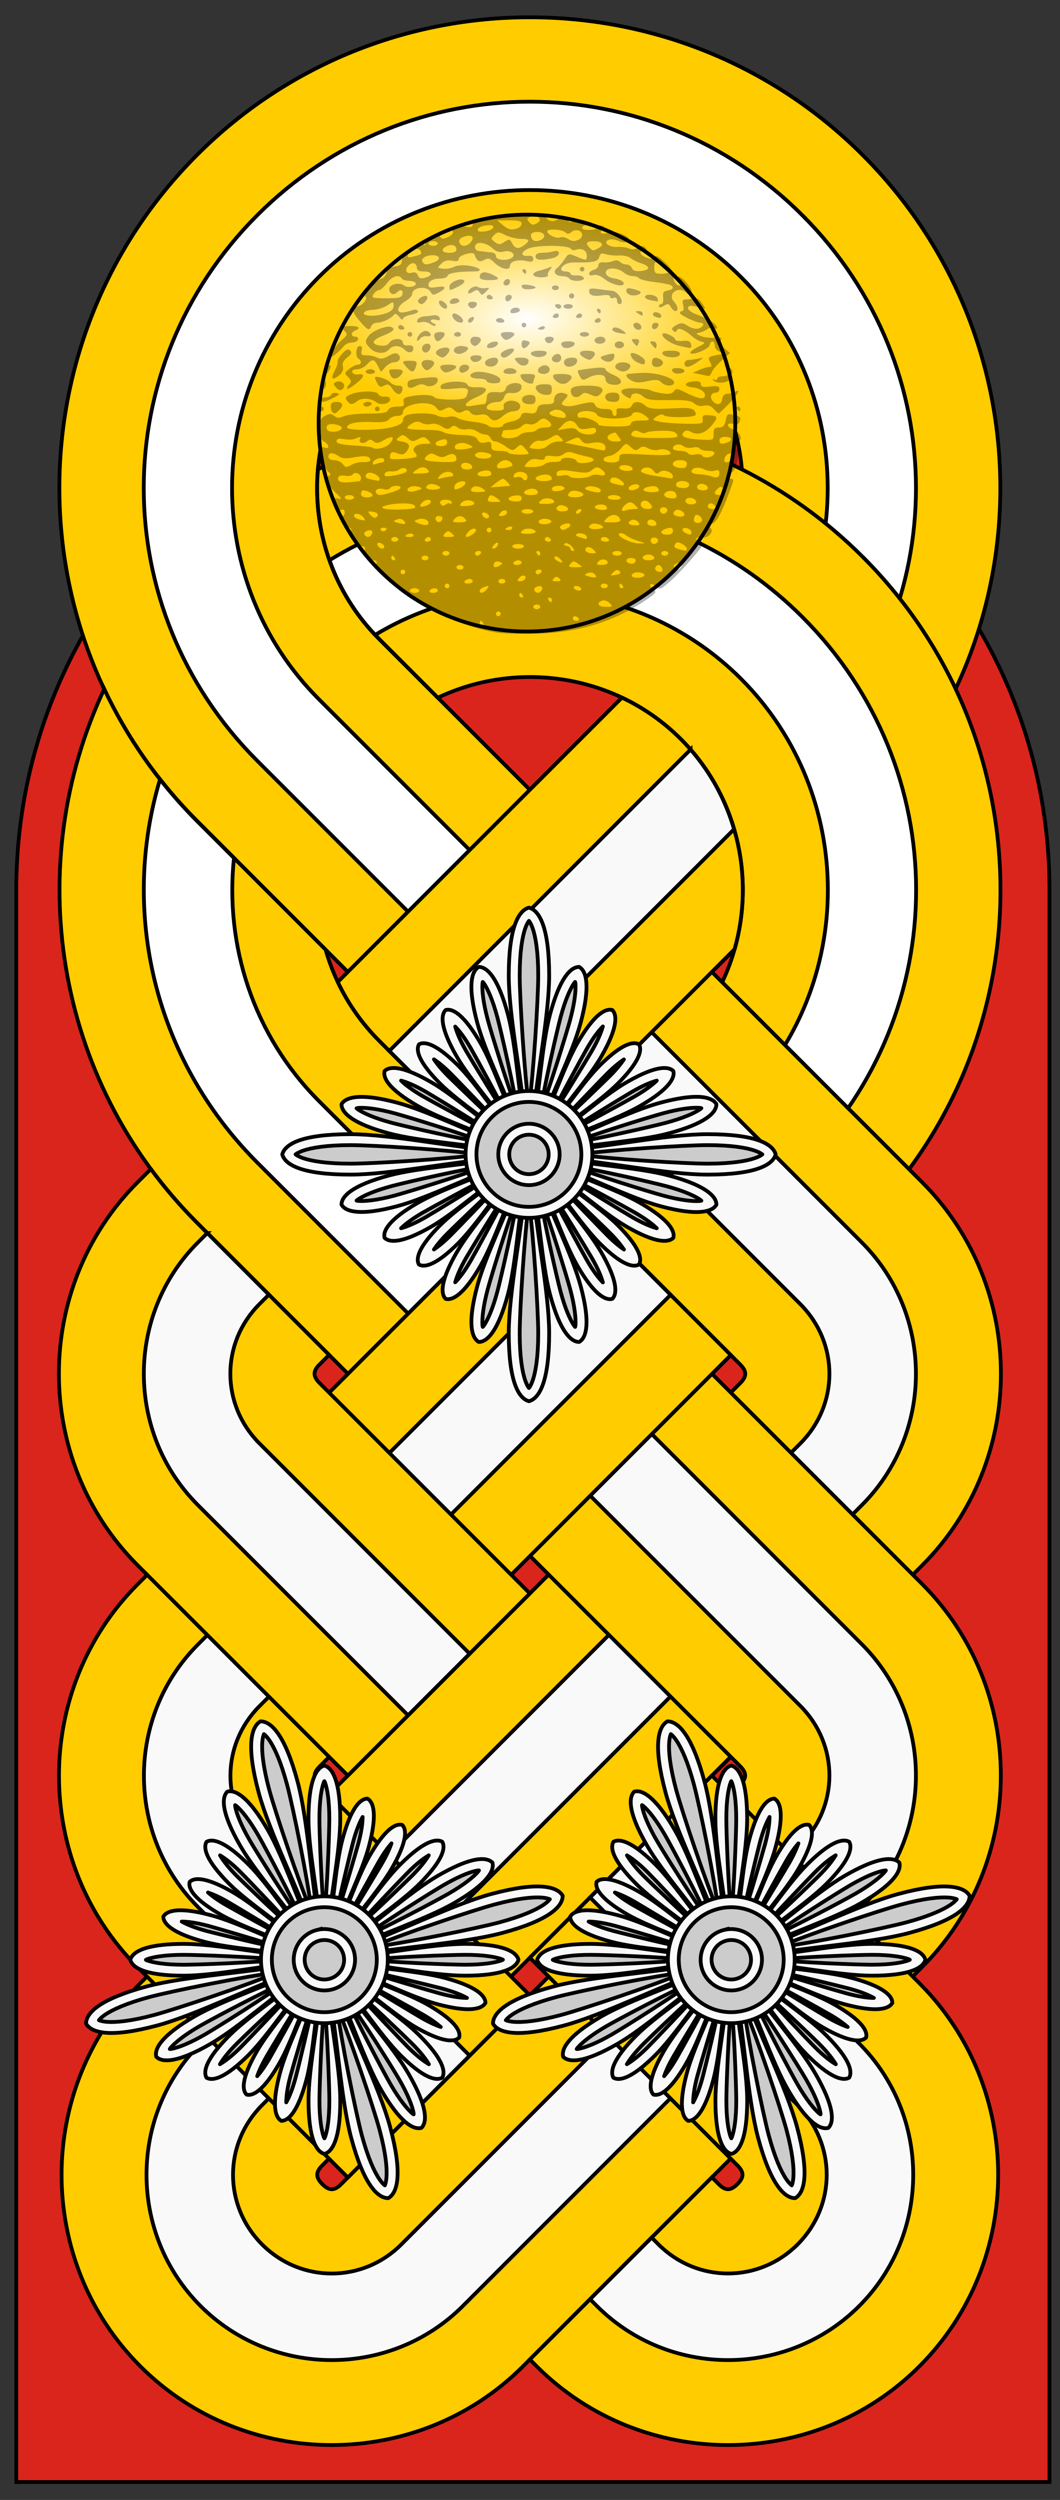 <?xml version="1.0" encoding="UTF-8" standalone="no"?>
<!-- Created with Inkscape (http://www.inkscape.org/) -->

<svg
   xmlns:dc="http://purl.org/dc/elements/1.1/"
   xmlns:cc="http://creativecommons.org/ns#"
   xmlns:rdf="http://www.w3.org/1999/02/22-rdf-syntax-ns#"
   xmlns:svg="http://www.w3.org/2000/svg"
   xmlns="http://www.w3.org/2000/svg"
   xmlns:xlink="http://www.w3.org/1999/xlink"
   xmlns:sodipodi="http://sodipodi.sourceforge.net/DTD/sodipodi-0.dtd"
   xmlns:inkscape="http://www.inkscape.org/namespaces/inkscape"
   width="280"
   height="660"
   id="svg2"
   version="1.1"
   inkscape:version="0.47pre2 r22153"
   sodipodi:docname="Rank insignia of Generaloberst of the Wehrmacht.svg"
   sodipodi:version="0.32"
   inkscape:output_extension="org.inkscape.output.svg.inkscape">
  <rect width="100%" height="100%" fill="#333333" stroke="none"/>
  <defs
     id="defs4">
    <linearGradient
       id="linearGradient4465">
      <stop
         style="stop-color:#ffffff;stop-opacity:1;"
         offset="0"
         id="stop4467" />
      <stop
         style="stop-color:#ffcc00;stop-opacity:1;"
         offset="1"
         id="stop4469" />
    </linearGradient>
    <radialGradient
       inkscape:collect="always"
       xlink:href="#linearGradient4465"
       id="radialGradient4471"
       cx="-1618"
       cy="-342.913"
       fx="-1618"
       fy="-342.913"
       r="54.491"
       gradientUnits="userSpaceOnUse"
       gradientTransform="matrix(1,0,0,0.499,0,-171.646)" />
  </defs>
  <sodipodi:namedview
     id="base"
     pagecolor="#ffffff"
     bordercolor="#666666"
     borderopacity="1.0"
     inkscape:pageopacity="0.0"
     inkscape:pageshadow="2"
     inkscape:zoom="0.59393939"
     inkscape:cx="-81.006264"
     inkscape:cy="134.2017"
     inkscape:document-units="px"
     inkscape:current-layer="layer1"
     showgrid="false"
     inkscape:window-width="1680"
     inkscape:window-height="1029"
     inkscape:window-x="-4"
     inkscape:window-y="-4"
     inkscape:window-maximized="1"
     inkscape:showpageshadow="false" />
  <g
     inkscape:label="Livello 1"
     inkscape:groupmode="layer"
     id="layer1"
     transform="translate(2770.255,1183.237)">
    <g
       id="g4161"
       transform="translate(-217.617,-1047.755)">
      <path
         sodipodi:nodetypes="cssssc"
         id="path4138"
         d="m -2282,122.362 c 0,48.936 0,409.718 0,409.718 0,0 -266,0 -266,0 0,0 0,-336.264 0,-409.718 0,-73.454 59.546,-133 133,-133 73.454,0 133,59.546 133,133 z"
         style="fill:#da251d;fill-opacity:1;fill-rule:nonzero;stroke:#000000;stroke-width:0.974;stroke-linecap:square;stroke-linejoin:miter;stroke-miterlimit:4;stroke-opacity:1;stroke-dashoffset:0"
         transform="matrix(1.026,0,0,1.026,65.915,-26.13)" />
      <path
         style="font-size:medium;font-style:normal;font-variant:normal;font-weight:normal;font-stretch:normal;text-indent:0;text-align:start;text-decoration:none;line-height:normal;letter-spacing:normal;word-spacing:normal;text-transform:none;direction:ltr;block-progression:tb;writing-mode:lr-tb;text-anchor:start;color:#000000;fill:#ffcc00;fill-opacity:1;fill-rule:nonzero;stroke:#000000;stroke-width:1;stroke-miterlimit:4;stroke-dasharray:none;marker:none;visibility:visible;display:inline;overflow:visible;enable-background:accumulate;font-family:Bitstream Vera Sans;-inkscape-font-specification:Bitstream Vera Sans"
         d="m -2324.769,-94.549 c -48.475,-48.475 -127.351,-48.498 -175.827,-0.022 -48.477,48.477 -48.477,127.371 0,175.849 l 72.014,72.014 15.91,15.91 15.91,-15.91 72.014,-72.014 c 48.476,-48.476 48.453,-127.351 -0.022,-175.826 z m -48.083,48.083 c 21.843,21.843 21.869,57.813 0.022,79.66 l -38.073,38.073 -1.768,1.768 -1.768,-1.768 -38.073,-38.073 c -21.847,-21.847 -21.821,-57.817 0.022,-79.66 21.839,-21.839 57.799,-21.839 79.638,7e-5 z"
         id="path3997" />
      <path
         style="fill:#ffffff;fill-opacity:1;fill-rule:nonzero;stroke:#000000;stroke-width:1;stroke-linecap:square;stroke-linejoin:miter;stroke-miterlimit:4;stroke-opacity:1;stroke-dashoffset:0"
         d="m -2340.678,-78.639 c -39.982,-39.982 -104.03,-39.999 -144.007,-0.022 -39.977,39.977 -39.977,104.052 0,144.029 l 72.014,72.014 72.014,-72.014 c 39.977,-39.977 39.96,-104.025 -0.022,-144.007 z m -16.263,16.263 c 30.569,30.569 30.603,80.899 0.022,111.48 l -38.073,38.073 -17.678,17.678 -17.678,-17.678 -38.073,-38.073 c -30.581,-30.581 -30.547,-80.911 0.022,-111.48 30.569,-30.569 80.889,-30.569 111.458,7.1e-5 z"
         id="path3907" />
      <path
         id="path3991"
         d="m -2324.728,11.554 c -38.874,-38.874 -97.3,-46.605 -143.918,-23.136 -1.4,16.049 3.961,32.599 16.131,44.769 l 15.534,15.534 c 20.937,-9.947 46.945,-6.309 64.17,10.916 21.843,21.843 21.869,57.813 0.022,79.66 l -38.073,38.073 -1.768,1.768 -1.768,-1.768 -38.073,-38.073 c -6.907,-6.907 -11.628,-15.226 -14.164,-24.064 l -33.963,-33.963 c -10.416,-10.416 -18.57,-22.228 -24.506,-34.847 -21.69,46.114 -13.504,102.903 24.55,140.957 l 72.014,72.014 15.91,15.91 15.91,-15.91 72.014,-72.014 c 48.476,-48.476 48.453,-127.351 -0.022,-175.826 z"
         style="font-size:medium;font-style:normal;font-variant:normal;font-weight:normal;font-stretch:normal;text-indent:0;text-align:start;text-decoration:none;line-height:normal;letter-spacing:normal;word-spacing:normal;text-transform:none;direction:ltr;block-progression:tb;writing-mode:lr-tb;text-anchor:start;color:#000000;fill:#ffcc00;fill-opacity:1;fill-rule:nonzero;stroke:#000000;stroke-width:1;stroke-miterlimit:4;stroke-dasharray:none;marker:none;visibility:visible;display:inline;overflow:visible;enable-background:accumulate;font-family:Bitstream Vera Sans;-inkscape-font-specification:Bitstream Vera Sans" />
      <path
         id="path3854"
         d="m -2340.638,27.464 c -34.103,-34.103 -85.71,-39.115 -124.959,-15.048 2.537,7.162 6.556,13.903 12.065,19.711 30.279,-18.276 70.611,-14.419 96.631,11.601 30.569,30.569 30.603,80.899 0.022,111.48 l -38.073,38.073 -17.678,17.678 -17.678,-17.678 -38.073,-38.073 c -17.42,-17.42 -24.884,-41.237 -22.451,-64.17 l -9.767,-9.767 c -3.515,-3.515 -6.763,-7.193 -9.767,-11.004 -10.419,34.663 -1.827,73.656 25.721,101.205 l 72.014,72.014 72.014,-72.014 c 39.977,-39.977 39.96,-104.025 -0.022,-144.007 z"
         style="fill:#ffffff;fill-opacity:1;fill-rule:nonzero;stroke:#000000;stroke-width:1;stroke-linecap:square;stroke-linejoin:miter;stroke-miterlimit:4;stroke-opacity:1;stroke-dashoffset:0" />
      <path
         sodipodi:nodetypes="ccccccccc"
         id="path4026"
         d="m -2438.802,143.066 81.68,81.68 c 1.796,1.796 1.796,3.154 0,4.95 l -69.672,69.672 48.083,48.083 69.65,-69.65 c 27.735,-27.735 27.769,-73.391 0.022,-101.138 l -81.68,-81.68 -48.083,48.083 z"
         style="font-size:medium;font-style:normal;font-variant:normal;font-weight:normal;font-stretch:normal;text-indent:0;text-align:start;text-decoration:none;line-height:normal;letter-spacing:normal;word-spacing:normal;text-transform:none;direction:ltr;block-progression:tb;writing-mode:lr-tb;text-anchor:start;color:#000000;fill:#ffcc00;fill-opacity:1;fill-rule:nonzero;stroke:#000000;stroke-width:1;stroke-miterlimit:4;stroke-dasharray:none;marker:none;visibility:visible;display:inline;overflow:visible;enable-background:accumulate;font-family:Bitstream Vera Sans;-inkscape-font-specification:Bitstream Vera Sans" />
      <path
         style="font-size:medium;font-style:normal;font-variant:normal;font-weight:normal;font-stretch:normal;text-indent:0;text-align:start;text-decoration:none;line-height:normal;letter-spacing:normal;word-spacing:normal;text-transform:none;direction:ltr;block-progression:tb;writing-mode:lr-tb;text-anchor:start;fill:#f9f9f9;fill-opacity:1;stroke:#000000;stroke-width:1;stroke-miterlimit:4;stroke-opacity:1;stroke-dasharray:none;marker:none;visibility:visible;display:inline;overflow:visible;enable-background:accumulate;font-family:Bitstream Vera Sans"
         d="m -2421.481,96.044 c 0,0 77.483,77.483 96.52,96.52 19.037,19.037 19.015,50.282 -0.022,69.319 l -53.74,53.74 -16.264,-16.263 53.762,-53.762 c 10.237,-10.237 10.237,-26.532 0,-36.77 l -96.52,-96.52 16.263,-16.263 -1e-4,-2.1e-5 0,0 z"
         id="path2998"
         sodipodi:nodetypes="cscccccccc" />
      <path
         sodipodi:nodetypes="ccsccccsccc"
         id="path4048"
         d="m -2378.799,251.329 -136.759,136.759 c -27.739,27.739 -27.761,73.399 -0.022,101.138 27.731,27.731 73.386,27.731 101.116,0 l 100.056,-100.056 -48.061,-48.061 -100.056,100.056 c -1.79,1.79 -3.182,1.768 -4.972,-0.022 -1.79,-1.79 -1.79,-3.16 0,-4.95 l 136.781,-136.781 -48.083,-48.083 z"
         style="font-size:medium;font-style:normal;font-variant:normal;font-weight:normal;font-stretch:normal;text-indent:0;text-align:start;text-decoration:none;line-height:normal;letter-spacing:normal;word-spacing:normal;text-transform:none;direction:ltr;block-progression:tb;writing-mode:lr-tb;text-anchor:start;color:#000000;fill:#ffcc00;fill-opacity:1;fill-rule:nonzero;stroke:#000000;stroke-width:1;stroke-miterlimit:4;stroke-opacity:1;stroke-dasharray:none;marker:none;visibility:visible;display:inline;overflow:visible;enable-background:accumulate;font-family:Bitstream Vera Sans;-inkscape-font-specification:Bitstream Vera Sans" />
      <path
         style="font-size:medium;font-style:normal;font-variant:normal;font-weight:normal;font-stretch:normal;text-indent:0;text-align:start;text-decoration:none;line-height:normal;letter-spacing:normal;word-spacing:normal;text-transform:none;direction:ltr;block-progression:tb;writing-mode:lr-tb;text-anchor:start;fill:#f9f9f9;fill-opacity:1;stroke:#000000;stroke-width:1;stroke-miterlimit:4;stroke-opacity:1;stroke-dasharray:none;marker:none;visibility:visible;display:inline;overflow:visible;enable-background:accumulate;font-family:Bitstream Vera Sans"
         d="m -2362.885,267.233 -136.774,136.774 c -19.037,19.037 -19.037,50.276 0,69.312 19.037,19.037 50.244,19.037 69.281,0 l 84.156,-84.156 -16.25,-16.25 -84.156,84.156 c -10.238,10.237 -26.544,10.237 -36.781,0 -10.237,-10.237 -10.237,-26.544 0,-36.781 l 136.774,-136.774 -16.25,-16.281 0,-1.4e-4 0,0 z"
         id="path3002"
         sodipodi:nodetypes="ccsccccscccc" />
      <path
         sodipodi:nodetypes="ccccccccc"
         id="path4036"
         d="m -2451.414,236.521 94.27,94.27 c 1.796,1.796 1.796,3.154 0,4.95 l -40.592,40.592 48.083,48.083 40.57,-40.57 c 27.735,-27.735 27.769,-73.391 0.022,-101.138 l -94.269,-94.27 -48.083,48.083 z"
         style="font-size:medium;font-style:normal;font-variant:normal;font-weight:normal;font-stretch:normal;text-indent:0;text-align:start;text-decoration:none;line-height:normal;letter-spacing:normal;word-spacing:normal;text-transform:none;direction:ltr;block-progression:tb;writing-mode:lr-tb;text-anchor:start;color:#000000;fill:#ffcc00;fill-opacity:1;fill-rule:nonzero;stroke:#000000;stroke-width:1;stroke-miterlimit:4;stroke-opacity:1;stroke-dasharray:none;marker:none;visibility:visible;display:inline;overflow:visible;enable-background:accumulate;font-family:Bitstream Vera Sans;-inkscape-font-specification:Bitstream Vera Sans" />
      <path
         sodipodi:nodetypes="csccccccccc"
         id="path3006"
         d="m -2422.332,201.259 c 0,0 78.332,78.332 97.369,97.369 19.037,19.037 19.015,50.282 -0.022,69.319 l -43.74,43.74 -16.264,-16.263 43.762,-43.762 c 10.237,-10.237 10.237,-26.532 0,-36.77 l -97.369,-97.369 16.264,-16.263 -1e-4,-2e-5 0,0 z"
         style="font-size:medium;font-style:normal;font-variant:normal;font-weight:normal;font-stretch:normal;text-indent:0;text-align:start;text-decoration:none;line-height:normal;letter-spacing:normal;word-spacing:normal;text-transform:none;direction:ltr;block-progression:tb;writing-mode:lr-tb;text-anchor:start;fill:#f9f9f9;fill-opacity:1;stroke:#000000;stroke-width:1;stroke-miterlimit:4;stroke-opacity:1;stroke-dasharray:none;marker:none;visibility:visible;display:inline;overflow:visible;enable-background:accumulate;font-family:Bitstream Vera Sans" />
      <path
         id="path4042"
         d="m -2364.591,333.287 -48.083,48.083 54.823,54.823 c 1.796,1.796 1.796,3.154 0,4.95 -1.797,1.797 -3.153,1.796 -4.95,0 l -0.022,-0.022 -0.022,-0.022 -1.746,-1.746 -48.083,48.083 1.834,1.834 c 27.739,27.69 73.352,27.676 101.072,-0.044 27.747,-27.747 27.712,-73.403 -0.022,-101.138 l -54.801,-54.801 z"
         style="font-size:medium;font-style:normal;font-variant:normal;font-weight:normal;font-stretch:normal;text-indent:0;text-align:start;text-decoration:none;line-height:normal;letter-spacing:normal;word-spacing:normal;text-transform:none;direction:ltr;block-progression:tb;writing-mode:lr-tb;text-anchor:start;color:#000000;fill:#ffcc00;fill-opacity:1;fill-rule:nonzero;stroke:#000000;stroke-width:1;stroke-miterlimit:4;stroke-dasharray:none;marker:none;visibility:visible;display:inline;overflow:visible;enable-background:accumulate;font-family:Bitstream Vera Sans;-inkscape-font-specification:Bitstream Vera Sans" />
      <path
         id="path3010"
         d="m -2380.501,349.197 -16.263,16.263 54.823,54.823 c 10.237,10.237 10.237,26.532 0,36.77 -10.238,10.237 -26.532,10.237 -36.77,0 l -0.022,-0.022 -1.768,-1.768 -16.263,16.263 1.768,1.768 0.022,0.022 c 19.037,19.037 50.259,19.037 69.296,0 19.037,-19.037 19.015,-50.282 -0.022,-69.319 l -54.801,-54.801 z"
         style="font-size:medium;font-style:normal;font-variant:normal;font-weight:normal;font-stretch:normal;text-indent:0;text-align:start;text-decoration:none;line-height:normal;letter-spacing:normal;word-spacing:normal;text-transform:none;direction:ltr;block-progression:tb;writing-mode:lr-tb;text-anchor:start;fill:#f9f9f9;fill-opacity:1;stroke:#000000;stroke-width:1;stroke-miterlimit:4;stroke-opacity:1;stroke-dasharray:none;marker:none;visibility:visible;display:inline;overflow:visible;enable-background:accumulate;font-family:Bitstream Vera Sans" />
      <path
         id="path4020"
         d="m -2407.68,174.188 -1.79,1.79 -106.795,106.795 c -27.747,27.747 -27.713,73.403 0.022,101.138 l 53.74,53.74 1.746,1.746 48.083,-48.083 -1.746,-1.746 -53.762,-53.762 c -1.796,-1.796 -1.796,-3.154 0,-4.95 l 106.795,-106.795 1.79,-1.79 -48.083,-48.083 z"
         style="font-size:medium;font-style:normal;font-variant:normal;font-weight:normal;font-stretch:normal;text-indent:0;text-align:start;text-decoration:none;line-height:normal;letter-spacing:normal;word-spacing:normal;text-transform:none;direction:ltr;block-progression:tb;writing-mode:lr-tb;text-anchor:start;color:#000000;fill:#ffcc00;fill-opacity:1;fill-rule:nonzero;stroke:#000000;stroke-width:1;stroke-miterlimit:4;stroke-dasharray:none;marker:none;visibility:visible;display:inline;overflow:visible;enable-background:accumulate;font-family:Bitstream Vera Sans;-inkscape-font-specification:Bitstream Vera Sans" />
      <path
         id="path3014"
         d="m -2391.771,190.098 -108.585,108.585 c -19.037,19.037 -19.015,50.282 0.022,69.319 l 55.486,55.486 16.263,-16.263 -55.508,-55.508 c -10.237,-10.237 -10.237,-26.532 0,-36.77 l 108.585,-108.585 -16.263,-16.263 z"
         style="font-size:medium;font-style:normal;font-variant:normal;font-weight:normal;font-stretch:normal;text-indent:0;text-align:start;text-decoration:none;line-height:normal;letter-spacing:normal;word-spacing:normal;text-transform:none;direction:ltr;block-progression:tb;writing-mode:lr-tb;text-anchor:start;fill:#f9f9f9;fill-opacity:1;stroke:#000000;stroke-width:1;stroke-miterlimit:4;stroke-opacity:1;stroke-dasharray:none;marker:none;visibility:visible;display:inline;overflow:visible;enable-background:accumulate;font-family:Bitstream Vera Sans" />
      <path
         id="path4014"
         d="m -2372.811,59.637 c -4.631,-4.631 -9.903,-8.271 -15.534,-10.938 l -75.064,75.064 c 2.666,5.634 6.305,10.901 10.938,15.534 l 34.847,34.847 59.021,-59.021 c 5.437,-19.089 0.701,-40.577 -14.208,-55.486 z m -139.985,113.513 -3.491,3.491 c -27.747,27.747 -27.713,73.404 0.022,101.138 l 53.74,53.74 1.768,1.768 48.083,-48.083 -1.768,-1.768 -53.762,-53.762 c -1.796,-1.796 -1.796,-3.154 0,-4.95 l 2.497,-2.497 -34.847,-34.847 c -4.499,-4.499 -8.578,-9.257 -12.242,-14.231 z"
         style="font-size:medium;font-style:normal;font-variant:normal;font-weight:normal;font-stretch:normal;text-indent:0;text-align:start;text-decoration:none;line-height:normal;letter-spacing:normal;word-spacing:normal;text-transform:none;direction:ltr;block-progression:tb;writing-mode:lr-tb;text-anchor:start;color:#000000;fill:#ffcc00;fill-opacity:1;fill-rule:nonzero;stroke:#000000;stroke-width:1;stroke-miterlimit:4;stroke-dasharray:none;marker:none;visibility:visible;display:inline;overflow:visible;enable-background:accumulate;font-family:Bitstream Vera Sans;-inkscape-font-specification:Bitstream Vera Sans" />
      <path
         id="path4016"
         d="m -2370.226,62.399 -79.572,79.572 16.264,16.263 74.799,-74.799 c -2.223,-7.588 -6.043,-14.796 -11.491,-21.036 z m -127.655,127.655 -2.497,2.497 c -19.037,19.037 -19.015,50.282 0.022,69.319 l 55.508,55.508 16.264,-16.263 -55.53,-55.53 c -10.237,-10.237 -10.237,-26.532 0,-36.77 l 2.497,-2.497 -16.264,-16.263 z"
         style="font-size:medium;font-style:normal;font-variant:normal;font-weight:normal;font-stretch:normal;text-indent:0;text-align:start;text-decoration:none;line-height:normal;letter-spacing:normal;word-spacing:normal;text-transform:none;direction:ltr;block-progression:tb;writing-mode:lr-tb;text-anchor:start;fill:#f9f9f9;fill-opacity:1;stroke:#000000;stroke-width:1;stroke-miterlimit:4;stroke-opacity:1;stroke-dasharray:none;marker:none;visibility:visible;display:inline;overflow:visible;enable-background:accumulate;font-family:Bitstream Vera Sans" />
      <g
         transform="translate(-497.81,294)"
         id="g4134">
        <path
           sodipodi:type="arc"
           style="fill:url(#radialGradient4471);fill-opacity:1;fill-rule:nonzero;stroke:#000000;stroke-width:0.982;stroke-linecap:square;stroke-linejoin:miter;stroke-miterlimit:4;stroke-opacity:1;stroke-dasharray:none;stroke-dashoffset:0"
           id="path3198"
           sodipodi:cx="-1618"
           sodipodi:cy="-315.63782"
           sodipodi:rx="54"
           sodipodi:ry="54"
           d="m -1564,-315.638 c 0,29.823 -24.177,54 -54,54 -29.823,0 -54,-24.177 -54,-54 0,-29.823 24.177,-54 54,-54 29.823,0 54,24.177 54,54 z"
           transform="matrix(1.019,0,0,1.019,-266.89,3.845)" />
        <path
           style="opacity:0.3;fill:#000000"
           d="m -1923.613,-262.463 c -10.567,-1.688 -26.122,-9.444 -28.163,-14.042 -0.334,-0.752 -1.061,-1.368 -1.616,-1.368 -1.381,0 -2.492,-1.474 -2.026,-2.689 0.275,-0.717 0.038,-1 -0.837,-1 -1.565,0 -2.732,-1.402 -2.238,-2.689 0.252,-0.656 0.059,-1 -0.56,-1 -1.269,0 -3.509,-2.931 -3.085,-4.036 0.198,-0.517 -0.03,-0.883 -0.55,-0.883 -0.489,0 -1.205,-0.692 -1.59,-1.537 -0.426,-0.935 -0.465,-1.537 -0.099,-1.537 0.331,0 0.602,-0.445 0.602,-0.988 0,-0.621 -0.339,-0.858 -0.913,-0.638 -0.531,0.204 -1.174,-0.137 -1.537,-0.816 -1.012,-1.891 -0.763,-2.6 0.759,-2.158 1.11,0.323 0.928,-0.027 -0.922,-1.772 -2.356,-2.221 -2.908,-3.753 -1.537,-4.267 0.559,-0.21 0.487,-0.517 -0.266,-1.127 -0.569,-0.462 -1.224,-2.157 -1.455,-3.768 -0.365,-2.542 -0.289,-2.878 0.573,-2.547 1.374,0.527 1.255,-0.797 -0.139,-1.543 -0.826,-0.442 -1.143,-1.342 -1.173,-3.33 -0.034,-2.26 0.207,-2.857 1.418,-3.505 1.185,-0.634 1.641,-0.631 2.421,0.017 0.746,0.619 1.308,0.64 2.509,0.093 0.851,-0.388 3.757,-0.705 6.457,-0.705 3.797,0 4.99,-0.209 5.263,-0.922 0.216,-0.562 1.147,-0.922 2.383,-0.922 1.675,0 1.977,-0.199 1.73,-1.143 -0.233,-0.89 0.138,-1.23 1.672,-1.537 2.919,-0.584 5.996,-0.478 6.428,0.221 0.209,0.338 2.132,0.615 4.275,0.615 2.984,0 3.982,-0.227 4.268,-0.973 0.791,-2.062 0.42,-2.277 -3.35,-1.935 -3.166,0.287 -3.696,0.193 -3.535,-0.628 0.256,-1.313 6.558,-1.708 7.044,-0.442 0.209,0.543 1.119,0.806 2.51,0.724 3.261,-0.192 3.213,1.2 -0.092,2.616 -3.275,1.404 -3.848,2.841 -0.897,2.251 1.057,-0.211 2.302,-0.384 2.767,-0.384 0.492,0 0.846,-0.643 0.846,-1.537 0,-1.555 0.635,-1.853 3.461,-1.621 0.85,0.07 1.422,-0.328 1.633,-1.134 0.395,-1.509 4.129,-1.831 4.129,-0.355 0,1.172 -1.222,1.884 -2.867,1.671 -0.895,-0.116 -1.462,0.243 -1.732,1.095 -0.221,0.697 -0.914,1.267 -1.54,1.267 -1.741,0 -3.083,0.662 -3.083,1.519 0,0.487 0.879,0.773 2.38,0.773 1.951,0 2.33,-0.191 2.102,-1.061 -0.34,-1.299 1.959,-2.061 3.587,-1.19 1.458,0.78 0.8,2.419 -0.971,2.419 -0.757,0 -2.015,0.553 -2.795,1.23 -1.703,1.477 -2.659,1.549 -3.712,0.28 -0.523,-0.63 -1.343,-0.828 -2.437,-0.588 -1.088,0.239 -1.913,0.043 -2.426,-0.575 -0.595,-0.717 -1.063,-0.784 -1.994,-0.286 -0.937,0.501 -1.475,0.416 -2.344,-0.369 -0.93,-0.842 -1.37,-0.89 -2.513,-0.279 -1.162,0.622 -1.514,0.567 -2.176,-0.339 -1.591,-2.176 -8.838,-1.152 -8.838,1.248 0,0.545 -0.584,0.907 -1.462,0.907 -0.804,0 -1.803,0.411 -2.219,0.913 -0.557,0.671 -1.758,0.86 -4.533,0.715 -3.948,-0.207 -6.543,0.361 -6.543,1.431 0,0.882 8.566,0.801 11.981,-0.112 1.932,-0.517 2.776,-1.065 2.776,-1.803 0,-0.583 0.484,-1.203 1.076,-1.377 2.219,-0.652 6.658,-0.575 7.981,0.138 0.754,0.407 2.072,0.564 2.929,0.348 0.857,-0.215 1.9,-0.11 2.318,0.233 0.418,0.343 2.355,0.822 4.304,1.063 1.949,0.241 3.695,0.683 3.879,0.982 0.454,0.734 3.952,0.695 3.952,-0.044 0,-0.323 1.004,-0.775 2.231,-1.006 1.326,-0.249 2.341,-0.838 2.502,-1.452 0.199,-0.762 0.754,-0.963 2.111,-0.764 1.481,0.217 1.907,0.015 2.182,-1.035 0.263,-1.006 0.818,-1.305 2.422,-1.305 1.681,0 2.08,-0.24 2.08,-1.249 0,-1.409 1.344,-2.149 2.851,-1.571 0.918,0.352 0.911,0.491 -0.084,1.59 -1.001,1.106 -1.007,1.236 -0.073,1.594 0.559,0.214 1.772,0.203 2.697,-0.025 4.391,-1.083 5.047,-1.095 5.428,-0.101 0.246,0.642 1.115,0.991 2.467,0.991 1.444,0 2.086,0.284 2.086,0.922 0,0.507 0.289,0.922 0.642,0.922 0.353,0 0.561,-0.484 0.461,-1.076 -0.145,-0.864 0.199,-1.04 1.741,-0.893 1.292,0.123 2.041,-0.129 2.287,-0.769 0.461,-1.201 2.156,-1.225 3.457,-0.049 1.067,0.966 2.422,1.085 8.484,0.743 2.718,-0.153 4.055,0.03 4.545,0.621 0.382,0.46 0.515,1.017 0.295,1.237 -0.659,0.659 -7.403,0.712 -8.203,0.065 -0.498,-0.403 -1.163,-0.306 -2.019,0.294 -1.244,0.872 -1.226,0.906 0.742,1.357 1.111,0.254 4.169,0.498 6.795,0.542 4.443,0.074 4.764,-0.006 4.612,-1.15 -0.135,-1.006 0.157,-1.207 1.601,-1.104 2.466,0.176 2.576,0.483 0.92,2.555 -1.718,2.148 -3.749,2.841 -5.531,1.888 -0.928,-0.497 -1.469,-0.501 -1.955,-0.015 -1.119,1.119 0.247,1.771 4.186,1.997 3.671,0.211 3.689,0.204 3.665,-1.479 -0.019,-1.365 0.251,-1.691 1.399,-1.691 1.097,0 1.51,-0.433 1.801,-1.89 0.335,-1.675 0.56,-1.844 1.982,-1.487 2.025,0.508 2.15,0.646 1.685,1.856 -0.249,0.648 -0.789,0.861 -1.561,0.616 -1.978,-0.628 -2.03,0.739 -0.054,1.428 1.957,0.682 2.68,3.166 0.921,3.166 -1.094,0 -1.192,0.714 -0.231,1.675 1.126,1.126 0.107,6.177 -1.34,6.636 -1.41,0.447 -1.604,1.527 -0.274,1.527 1.139,0 1.139,0.004 -0.049,3.216 -2.216,5.985 -3.53,8.376 -4.797,8.724 -0.998,0.274 -1.109,0.482 -0.477,0.89 1.369,0.883 -0.34,3.02 -2.139,2.676 -0.825,-0.158 -1.453,0.019 -1.453,0.409 0,0.378 0.415,0.687 0.922,0.687 0.507,0 0.922,0.234 0.922,0.519 0,0.769 -5.852,7.441 -8.807,10.04 -2.373,2.087 -2.65,2.185 -3.647,1.285 -0.594,-0.536 -1.266,-0.788 -1.492,-0.562 -0.227,0.227 0.093,0.782 0.712,1.235 1.044,0.763 0.93,0.955 -1.582,2.679 -8.487,5.822 -17.796,8.758 -28.839,9.096 -4.227,0.129 -9.12,0.006 -10.874,-0.274 z m -3.576,-2.498 c -0.209,-0.338 -0.502,-0.615 -0.651,-0.615 -0.149,0 -0.271,0.277 -0.271,0.615 0,0.338 0.293,0.615 0.651,0.615 0.358,0 0.48,-0.277 0.271,-0.615 z m 25.21,-1.23 c -0.209,-0.338 -0.64,-0.615 -0.959,-0.615 -0.318,0 -0.579,0.277 -0.579,0.615 0,0.338 0.431,0.615 0.959,0.615 0.527,0 0.788,-0.277 0.579,-0.615 z m -20.598,-1.23 c 0,-0.338 -0.277,-0.615 -0.615,-0.615 -0.338,0 -0.615,0.277 -0.615,0.615 0,0.338 0.277,0.615 0.615,0.615 0.338,0 0.615,-0.277 0.615,-0.615 z m 10.453,-1.845 c 0,-0.338 -0.415,-0.615 -0.922,-0.615 -0.507,0 -0.922,0.277 -0.922,0.615 0,0.338 0.415,0.615 0.922,0.615 0.507,0 0.922,-0.277 0.922,-0.615 z m 18.318,-1.006 c -0.553,-0.554 -1.443,-0.839 -1.976,-0.634 -1.671,0.641 -1.058,1.641 1.006,1.641 1.83,0 1.902,-0.074 0.97,-1.006 z m -15.244,-0.838 c 0,-0.338 -0.293,-0.615 -0.651,-0.615 -0.358,0 -0.48,0.277 -0.271,0.615 0.209,0.338 0.502,0.615 0.651,0.615 0.149,0 0.271,-0.277 0.271,-0.615 z m -7.686,-1.23 c -0.209,-0.338 -0.502,-0.615 -0.651,-0.615 -0.149,0 -0.271,0.277 -0.271,0.615 0,0.338 0.293,0.615 0.651,0.615 0.358,0 0.48,-0.277 0.271,-0.615 z m -27.362,-1.23 c 0,-0.338 -0.553,-0.615 -1.23,-0.615 -0.676,0 -1.23,0.277 -1.23,0.615 0,0.338 0.553,0.615 1.23,0.615 0.676,0 1.23,-0.277 1.23,-0.615 z m 4.919,0 c 0,-0.338 -0.399,-0.615 -0.886,-0.615 -0.487,0 -1.057,0.277 -1.266,0.615 -0.209,0.338 0.19,0.615 0.886,0.615 0.696,0 1.266,-0.277 1.266,-0.615 z m 12.912,-0.307 c 0.831,-1.001 0.632,-1.126 -0.872,-0.549 -0.535,0.205 -0.973,0.62 -0.973,0.922 0,0.851 0.996,0.649 1.845,-0.373 z m 14.475,0.267 c 0.566,-0.916 -0.09,-1.413 -1.268,-0.962 -0.543,0.208 -0.816,0.658 -0.605,0.998 0.498,0.806 1.362,0.79 1.873,-0.037 z m 10.428,-0.574 c -0.209,-0.338 -0.795,-0.615 -1.302,-0.615 -0.507,0 -0.751,0.277 -0.542,0.615 0.209,0.338 0.795,0.615 1.302,0.615 0.507,0 0.751,-0.277 0.542,-0.615 z m -34.74,-0.615 c 0,-0.338 -0.277,-0.615 -0.615,-0.615 -0.338,0 -0.615,0.277 -0.615,0.615 0,0.338 0.277,0.615 0.615,0.615 0.338,0 0.615,-0.277 0.615,-0.615 z m 41.811,0 c 0,-0.338 -0.415,-0.615 -0.922,-0.615 -0.507,0 -0.922,0.277 -0.922,0.615 0,0.338 0.415,0.615 0.922,0.615 0.507,0 0.922,-0.277 0.922,-0.615 z m 3.997,0 c -0.209,-0.338 -0.502,-0.615 -0.651,-0.615 -0.149,0 -0.271,0.277 -0.271,0.615 0,0.338 0.293,0.615 0.651,0.615 0.358,0 0.48,-0.277 0.271,-0.615 z m -39.659,-1.23 c 0,-0.338 -0.399,-0.615 -0.886,-0.615 -0.487,0 -1.057,0.277 -1.266,0.615 -0.209,0.338 0.19,0.615 0.886,0.615 0.696,0 1.266,-0.277 1.266,-0.615 z m 8.608,0 c 0,-0.338 -0.415,-0.615 -0.922,-0.615 -0.507,0 -0.922,0.277 -0.922,0.615 0,0.338 0.415,0.615 0.922,0.615 0.507,0 0.922,-0.277 0.922,-0.615 z m 5.2,-0.572 c 0.616,-0.997 -0.723,-1.3 -1.516,-0.343 -0.618,0.744 -0.58,0.916 0.201,0.916 0.529,0 1.121,-0.258 1.315,-0.572 z m 9.065,-0.165 c -0.574,-0.574 -0.902,-0.574 -1.476,0 -0.574,0.574 -0.41,0.738 0.738,0.738 1.148,0 1.312,-0.164 0.738,-0.738 z m 9.254,-1.199 c -0.396,-0.396 -1.16,-0.486 -1.804,-0.213 -0.988,0.419 -0.94,0.523 0.42,0.904 1.823,0.51 2.331,0.256 1.384,-0.691 z m 13.141,0.529 c 0.598,-0.598 -1.45,-1.246 -2.574,-0.814 -0.529,0.203 -0.817,0.602 -0.641,0.887 0.365,0.591 2.602,0.541 3.215,-0.073 z m -6.493,-1.259 c -0.473,-0.473 -0.941,-0.384 -1.638,0.313 -0.891,0.891 -0.833,0.948 0.662,0.662 1.17,-0.224 1.449,-0.502 0.975,-0.975 z m -56.607,0.207 c 0,-0.338 -0.277,-0.615 -0.615,-0.615 -0.338,0 -0.615,0.277 -0.615,0.615 0,0.338 0.277,0.615 0.615,0.615 0.338,0 0.615,-0.277 0.615,-0.615 z m 35.97,0 c 0.209,-0.338 -0.051,-0.615 -0.579,-0.615 -0.527,0 -0.959,0.277 -0.959,0.615 0,0.338 0.26,0.615 0.579,0.615 0.318,0 0.75,-0.277 0.959,-0.615 z m 31.888,-0.922 c -0.392,-1.022 -1.203,-1.208 -1.706,-0.393 -0.411,0.665 0.211,1.316 1.26,1.316 0.459,0 0.649,-0.394 0.447,-0.922 z m -52.486,-0.307 c 0,-0.338 -0.415,-0.615 -0.922,-0.615 -0.507,0 -0.922,0.277 -0.922,0.615 0,0.338 0.415,0.615 0.922,0.615 0.507,0 0.922,-0.277 0.922,-0.615 z m 57.516,-0.041 c 0.566,-0.916 -0.09,-1.413 -1.268,-0.962 -0.543,0.208 -0.816,0.658 -0.605,0.998 0.498,0.806 1.362,0.79 1.873,-0.037 z m -47.78,-0.498 c 0.669,-0.424 0.651,-0.585 -0.094,-0.871 -0.95,-0.365 -1.649,0.015 -1.649,0.897 0,0.651 0.691,0.64 1.742,-0.026 z m 21.572,0.365 c -0.141,-0.096 -0.704,-0.514 -1.251,-0.93 -0.801,-0.609 -1.144,-0.575 -1.766,0.174 -0.662,0.798 -0.485,0.93 1.251,0.93 1.112,0 1.907,-0.078 1.766,-0.174 z m -15.935,-1.056 c 0,-0.338 -0.399,-0.615 -0.886,-0.615 -0.487,0 -1.057,0.277 -1.266,0.615 -0.209,0.338 0.19,0.615 0.886,0.615 0.696,0 1.266,-0.277 1.266,-0.615 z m 22.75,0.066 c 0,-1.001 -1.743,-1.237 -2.49,-0.337 -0.608,0.733 -0.457,0.886 0.877,0.886 0.887,0 1.612,-0.247 1.612,-0.549 z m 7.378,-0.717 c 0,-0.318 -0.553,-0.579 -1.23,-0.579 -1.356,0 -1.675,0.968 -0.461,1.403 0.93,0.334 1.691,-0.037 1.691,-0.824 z m -19.969,-0.344 c -0.548,-0.548 -1.182,-0.809 -1.41,-0.581 -0.228,0.228 -0.01,0.671 0.49,0.986 1.452,0.919 2.001,0.677 0.919,-0.405 z m -43.671,-0.234 c -0.209,-0.338 -0.502,-0.615 -0.651,-0.615 -0.149,0 -0.271,0.277 -0.271,0.615 0,0.338 0.293,0.615 0.651,0.615 0.358,0 0.48,-0.277 0.271,-0.615 z m 8.916,0 c 0,-0.338 -0.415,-0.615 -0.922,-0.615 -0.507,0 -0.922,0.277 -0.922,0.615 0,0.338 0.415,0.615 0.922,0.615 0.507,0 0.922,-0.277 0.922,-0.615 z m 59.643,0.051 c 0,-0.72 -1.308,-1.184 -2.306,-0.817 -1.331,0.489 -0.835,1.381 0.769,1.381 0.845,0 1.537,-0.254 1.537,-0.564 z m -54.109,-1.281 c 0,-0.338 -0.415,-0.615 -0.922,-0.615 -0.507,0 -0.922,0.277 -0.922,0.615 0,0.338 0.415,0.615 0.922,0.615 0.507,0 0.922,-0.277 0.922,-0.615 z m 8.301,0 c 0.209,-0.338 -0.051,-0.615 -0.579,-0.615 -0.527,0 -0.959,0.277 -0.959,0.615 0,0.338 0.26,0.615 0.579,0.615 0.318,0 0.75,-0.277 0.959,-0.615 z m 15.679,0 c 0,-0.338 -0.293,-0.615 -0.651,-0.615 -0.358,0 -0.48,0.277 -0.271,0.615 0.209,0.338 0.502,0.615 0.651,0.615 0.149,0 0.271,-0.277 0.271,-0.615 z m 21.52,0 c 0,-0.338 -0.553,-0.615 -1.23,-0.615 -0.676,0 -1.23,0.277 -1.23,0.615 0,0.338 0.553,0.615 1.23,0.615 0.676,0 1.23,-0.277 1.23,-0.615 z m 12.297,0 c 0,-0.338 -0.415,-0.615 -0.922,-0.615 -0.507,0 -0.922,0.277 -0.922,0.615 0,0.338 0.415,0.615 0.922,0.615 0.507,0 0.922,-0.277 0.922,-0.615 z m -19.793,-0.995 c -0.547,-0.547 -1.303,-0.805 -1.679,-0.572 -1.001,0.619 -0.184,1.567 1.349,1.567 1.221,0 1.247,-0.078 0.33,-0.995 z m -5.712,-0.835 c -0.605,-0.668 -1.409,-1.021 -1.786,-0.783 -0.439,0.276 -0.298,0.509 0.39,0.645 0.592,0.117 1.076,0.47 1.076,0.783 0,0.313 0.32,0.57 0.71,0.57 0.406,0 0.238,-0.521 -0.39,-1.215 z m 30.423,0.622 c 0,-0.326 -0.589,-0.908 -1.308,-1.293 -1.02,-0.546 -1.422,-0.517 -1.826,0.132 -0.362,0.582 -0.107,0.952 0.847,1.232 2.016,0.59 2.287,0.582 2.287,-0.071 z m -79.933,-0.571 c 0,-0.302 -0.415,-0.708 -0.922,-0.903 -0.937,-0.36 -1.259,0.295 -0.512,1.042 0.588,0.588 1.435,0.505 1.435,-0.139 z m 29.846,-0.107 c 0.662,-1.071 -0.092,-1.298 -0.935,-0.281 -0.485,0.584 -0.532,0.937 -0.124,0.937 0.36,0 0.836,-0.295 1.059,-0.656 z m 7.046,0.041 c 0,-0.338 -0.692,-0.615 -1.537,-0.615 -0.846,0 -1.537,0.277 -1.537,0.615 0,0.338 0.692,0.615 1.537,0.615 0.845,0 1.537,-0.277 1.537,-0.615 z m 30.062,-1.448 c -1.22,-0.387 -2.661,-1.074 -3.201,-1.526 -0.54,-0.452 -1.288,-0.633 -1.661,-0.402 -0.981,0.606 3.018,2.608 5.237,2.621 1.826,0.011 1.823,0.004 -0.374,-0.693 z m 5.267,0.261 c 0.455,-0.736 -0.702,-1.465 -1.521,-0.959 -0.688,0.425 -0.236,1.531 0.625,1.531 0.298,0 0.702,-0.258 0.896,-0.572 z m -68.532,-0.657 c 0,-0.338 -0.415,-0.615 -0.922,-0.615 -0.507,0 -0.922,0.277 -0.922,0.615 0,0.338 0.415,0.615 0.922,0.615 0.507,0 0.922,-0.277 0.922,-0.615 z m 8.608,0 c 0,-0.338 -0.26,-0.615 -0.579,-0.615 -0.318,0 -0.75,0.277 -0.959,0.615 -0.209,0.338 0.051,0.615 0.579,0.615 0.527,0 0.959,-0.277 0.959,-0.615 z m 31.666,0 c -0.209,-0.338 -0.64,-0.615 -0.959,-0.615 -0.318,0 -0.579,0.277 -0.579,0.615 0,0.338 0.431,0.615 0.959,0.615 0.527,0 0.787,-0.277 0.579,-0.615 z m 15.372,0 c -0.209,-0.338 -0.779,-0.615 -1.266,-0.615 -0.487,0 -0.886,0.277 -0.886,0.615 0,0.338 0.57,0.615 1.266,0.615 0.696,0 1.095,-0.277 0.886,-0.615 z m -5.841,-0.549 c 0,-0.787 -1.827,-1.379 -2.663,-0.863 -0.439,0.271 -0.126,0.599 0.824,0.863 0.842,0.234 1.6,0.454 1.685,0.487 0.084,0.034 0.154,-0.186 0.154,-0.488 z m -56.85,-0.722 c 0.566,-0.916 -0.09,-1.413 -1.268,-0.962 -0.543,0.208 -0.816,0.658 -0.605,0.998 0.498,0.806 1.362,0.79 1.873,-0.037 z m 11.059,0.068 c -0.2,-0.323 -0.769,-0.432 -1.266,-0.242 -1.271,0.488 -1.121,0.83 0.363,0.83 0.696,0 1.103,-0.265 0.902,-0.588 z m 10.744,0.356 c 0,-0.128 -0.378,-0.546 -0.841,-0.93 -0.639,-0.531 -1.026,-0.475 -1.613,0.232 -0.655,0.79 -0.529,0.93 0.841,0.93 0.887,0 1.612,-0.104 1.612,-0.232 z m 5.11,-0.651 c 0.71,-0.538 0.875,-0.991 0.456,-1.249 -0.361,-0.223 -1.069,0.007 -1.574,0.512 -1.68,1.68 -0.849,2.228 1.118,0.737 z m 16.411,-0.428 c 0,-0.948 -2.612,-1.259 -3.459,-0.412 -0.74,0.74 -0.556,0.863 1.298,0.863 1.188,0 2.161,-0.203 2.161,-0.45 z m 36.278,-0.226 c 0,-0.992 -0.563,-1.139 -2.102,-0.549 -1.497,0.574 -1.153,1.471 0.565,1.471 0.957,0 1.537,-0.348 1.537,-0.922 z m 4.919,0.288 c 0,-0.793 -1.752,-1.508 -2.314,-0.946 -0.229,0.229 -0.01,0.674 0.488,0.989 1.19,0.753 1.827,0.738 1.827,-0.043 z m -80.548,-0.939 c 0,-0.149 -0.431,-0.271 -0.959,-0.271 -0.527,0 -0.785,0.281 -0.572,0.625 0.351,0.568 1.531,0.295 1.531,-0.354 z m 27.669,0.344 c 0,-0.338 -0.277,-0.615 -0.615,-0.615 -0.338,0 -0.615,0.277 -0.615,0.615 0,0.338 0.277,0.615 0.615,0.615 0.338,0 0.615,-0.277 0.615,-0.615 z m 5.534,-0.596 c 0,-0.328 -0.415,-0.436 -0.922,-0.242 -0.507,0.195 -0.922,0.463 -0.922,0.596 0,0.133 0.415,0.242 0.922,0.242 0.507,0 0.922,-0.268 0.922,-0.596 z m 14.739,0.005 c 0.498,-0.315 0.726,-0.751 0.508,-0.969 -0.593,-0.593 -3.024,0.327 -2.614,0.989 0.441,0.713 0.955,0.709 2.107,-0.02 z m 9.239,-0.136 c 0,-0.629 -2.355,-1.254 -3.067,-0.813 -1.194,0.738 -0.605,1.364 1.223,1.299 1.014,-0.036 1.844,-0.254 1.845,-0.485 z m 13.479,-1.763 c -0.881,-0.545 -1.795,-0.22 -1.795,0.637 0,0.735 2.098,1.106 2.381,0.421 0.126,-0.305 -0.138,-0.781 -0.586,-1.058 z m -66.203,-0.061 c -0.396,-0.396 -1.16,-0.486 -1.804,-0.213 -0.988,0.419 -0.94,0.523 0.42,0.904 1.823,0.51 2.331,0.256 1.384,-0.691 z m 6.609,0.687 c 0,-0.907 -1.657,-1.419 -2.921,-0.903 -0.988,0.403 -0.975,0.481 0.154,0.945 1.735,0.713 2.767,0.698 2.767,-0.042 z m 32.356,-0.159 c 0.598,-0.598 -1.45,-1.246 -2.574,-0.814 -0.529,0.203 -0.817,0.602 -0.641,0.887 0.365,0.591 2.601,0.541 3.215,-0.073 z m 23.012,-0.093 c -0.404,-0.487 -1.13,-0.734 -1.612,-0.549 -1.444,0.554 -0.993,1.435 0.735,1.435 1.334,0 1.486,-0.153 0.877,-0.886 z m -51.68,-0.995 c 0,-0.318 -0.415,-0.579 -0.922,-0.579 -0.951,0 -1.222,0.726 -0.529,1.418 0.491,0.491 1.451,-0.064 1.451,-0.839 z m 6.048,0.223 c -0.865,-1.042 -2.028,-1.018 -2.924,0.061 -0.592,0.713 -0.343,0.852 1.437,0.801 1.695,-0.048 2.011,-0.231 1.487,-0.862 z m 40.891,0.085 c -0.54,-1.408 -2.233,-1.594 -3.448,-0.379 -1.15,1.15 -1.128,1.17 1.291,1.17 1.753,0 2.373,-0.227 2.157,-0.791 z m 21.576,0.413 c 0.418,-0.677 -1.148,-2.055 -1.704,-1.499 -0.223,0.223 -0.405,0.774 -0.405,1.224 0,0.916 1.585,1.122 2.109,0.275 z m -89.421,-0.992 c -0.845,-1.018 -2.459,-1.249 -2.459,-0.353 0,0.504 1.087,0.991 2.688,1.204 0.295,0.039 0.192,-0.344 -0.229,-0.851 z m 3.843,-0.615 c 0.084,-0.338 -0.525,-0.711 -1.354,-0.828 -1.331,-0.188 -1.41,-0.096 -0.676,0.789 0.875,1.055 1.772,1.072 2.03,0.039 z m 29.36,0.373 c 0,-0.302 -0.415,-0.708 -0.922,-0.903 -0.937,-0.36 -1.259,0.295 -0.512,1.042 0.588,0.588 1.435,0.505 1.435,-0.139 z m 50.956,-1.357 c -1.006,-0.636 -1.91,-0.427 -2.224,0.513 -0.267,0.8 2.501,1.34 2.839,0.553 0.126,-0.293 -0.151,-0.773 -0.615,-1.066 z m -46.37,0.718 c 0.616,-0.997 -0.723,-1.3 -1.516,-0.343 -0.618,0.744 -0.58,0.916 0.201,0.916 0.529,0 1.121,-0.258 1.315,-0.572 z m 7.097,-0.657 c 0,-0.338 -0.692,-0.615 -1.537,-0.615 -0.846,0 -1.537,0.277 -1.537,0.615 0,0.338 0.692,0.615 1.537,0.615 0.845,0 1.537,-0.277 1.537,-0.615 z m 12.605,0 c 0.209,-0.338 0.103,-0.615 -0.235,-0.615 -0.338,0 -0.786,0.277 -0.995,0.615 -0.209,0.338 -0.103,0.615 0.235,0.615 0.338,0 0.786,-0.277 0.995,-0.615 z m 22.724,0.043 c 0.455,-0.736 -0.702,-1.465 -1.521,-0.959 -0.688,0.425 -0.236,1.531 0.625,1.531 0.298,0 0.701,-0.258 0.896,-0.572 z m -66.705,-1.601 c -0.663,-0.799 -5.527,-0.714 -7.975,0.14 -1.768,0.616 0.986,1.122 4.915,0.902 3.069,-0.172 3.625,-0.361 3.06,-1.042 z m 40.599,1.01 c 0,-0.717 -1.796,-1.398 -2.515,-0.954 -1.084,0.67 -0.542,1.503 0.978,1.503 0.845,0 1.537,-0.247 1.537,-0.549 z m 10.119,-0.723 c -0.458,-0.74 -2.564,-0.741 -3.021,-10e-4 -0.194,0.314 0.274,0.674 1.04,0.8 1.692,0.278 2.456,-0.03 1.981,-0.799 z m 7.279,0.657 c 1.244,0 1.257,-0.055 0.246,-1.066 -0.807,-0.807 -1.315,-0.908 -2.093,-0.417 -1.462,0.922 -1.87,2.406 -0.52,1.888 0.581,-0.223 1.647,-0.405 2.368,-0.405 z m 4.737,-0.54 c 0,-0.297 -0.427,-0.894 -0.948,-1.327 -1.082,-0.898 -2.557,0.057 -1.852,1.198 0.492,0.796 2.8,0.903 2.8,0.129 z m 16.607,-0.376 c -0.768,-0.925 -1.85,-0.728 -1.85,0.337 0,0.318 0.587,0.579 1.305,0.579 1.086,0 1.178,-0.154 0.545,-0.916 z m -75.993,-0.073 c 0.535,-0.205 0.973,-0.62 0.973,-0.922 0,-0.88 -1.624,-0.633 -2.459,0.373 -0.811,0.978 -0.209,1.2 1.487,0.549 z m 6.102,-0.441 c 0.223,0.223 0.405,0.082 0.405,-0.313 0,-0.395 -0.692,-0.717 -1.537,-0.717 -1.489,0 -1.964,0.598 -1.133,1.429 0.223,0.223 0.732,0.133 1.133,-0.2 0.4,-0.332 0.91,-0.422 1.133,-0.2 z m 6.348,-0.108 c -0.325,-1.006 -2.611,-1.053 -3.426,-0.07 -0.646,0.778 -0.437,0.895 1.434,0.798 1.205,-0.062 2.101,-0.39 1.992,-0.728 z m 21.11,-0.327 c 0,-1.038 -2.591,-1.341 -3.521,-0.412 -0.822,0.822 -0.679,0.924 1.298,0.924 1.222,0 2.222,-0.23 2.222,-0.512 z m 37.507,7.5e-4 c 0,-0.83 -1.604,-1.432 -2.44,-0.915 -0.36,0.222 -0.495,0.662 -0.301,0.977 0.481,0.779 2.741,0.728 2.741,-0.062 z m -52.535,-0.923 c -1.505,-1.139 -1.968,-1.135 -2.411,0.019 -0.27,0.704 0.114,0.918 1.625,0.903 1.873,-0.018 1.915,-0.068 0.785,-0.922 z m 6.42,-0.046 c 0,-0.656 -0.495,-0.88 -1.643,-0.744 -2.29,0.271 -2.435,1.397 -0.2,1.553 1.299,0.091 1.843,-0.148 1.843,-0.809 z m -44.271,-0.242 c 0,-0.338 -0.553,-0.615 -1.23,-0.615 -0.676,0 -1.23,0.277 -1.23,0.615 0,0.338 0.553,0.615 1.23,0.615 0.676,0 1.23,-0.277 1.23,-0.615 z m 70.403,0 c -0.209,-0.338 -1.056,-0.615 -1.881,-0.615 -0.826,0 -1.501,0.277 -1.501,0.615 0,0.338 0.846,0.615 1.881,0.615 1.097,0 1.723,-0.256 1.501,-0.615 z m 14.652,-0.975 c -0.407,-1.061 -2.748,-0.941 -3.11,0.159 -0.131,0.397 0.401,0.826 1.182,0.954 1.871,0.307 2.364,0.023 1.929,-1.112 z m -80.136,0.425 c 0,-0.549 -1.446,-1.296 -2.51,-1.296 -0.311,0 -0.565,0.415 -0.565,0.922 0,0.574 0.581,0.922 1.537,0.922 0.845,0 1.537,-0.247 1.537,-0.549 z m 55.635,-0.048 c 0.441,-0.714 -2.407,-1.536 -3.336,-0.962 -0.357,0.221 -0.65,0.662 -0.65,0.98 0,0.765 3.511,0.749 3.986,-0.018 z m -50.633,-0.73 c 1.307,-0.392 2.377,-0.945 2.377,-1.23 0,-0.742 -2.311,-0.64 -2.782,0.122 -0.217,0.352 -0.923,0.472 -1.568,0.268 -1.362,-0.432 -2.594,0.148 -2.079,0.979 0.461,0.747 1.176,0.722 4.053,-0.14 z m 38.654,0.134 c 0,-0.932 -1.145,-1.376 -2.465,-0.957 -1.85,0.587 -1.467,1.535 0.62,1.535 1.014,0 1.845,-0.26 1.845,-0.579 z m 49.389,0.174 c 0.222,-0.223 0.094,-0.779 -0.286,-1.237 -0.522,-0.629 -0.897,-0.662 -1.532,-0.135 -0.462,0.384 -0.841,0.941 -0.841,1.237 0,0.627 2.062,0.732 2.659,0.135 z m -80.199,-1.205 c 0.501,-0.428 -1.818,-0.967 -2.701,-0.628 -1.659,0.637 -1.019,1.669 0.769,1.24 0.93,-0.223 1.8,-0.499 1.933,-0.612 z m 16.271,-0.069 c -1.27,-0.928 -2.77,-0.815 -3.119,0.235 -0.152,0.455 0.564,0.686 2,0.645 2.015,-0.057 2.126,-0.144 1.119,-0.88 z m 21.567,-0.235 c -0.534,-0.864 -3.339,-0.638 -3.339,0.27 0,0.556 0.585,0.73 1.838,0.546 1.011,-0.148 1.687,-0.516 1.501,-0.816 z m 9.573,0.695 c 0,-0.829 -2.822,-1.47 -3.802,-0.864 -0.57,0.352 -0.36,0.615 0.734,0.919 2.271,0.632 3.068,0.618 3.068,-0.054 z m 15.372,-0.017 c 0,-0.296 -0.292,-0.718 -0.65,-0.939 -0.857,-0.53 -3.794,0.221 -3.394,0.868 0.421,0.682 4.044,0.746 4.044,0.071 z m -57.798,-0.671 c 0,-0.668 -2.326,-1.324 -3.069,-0.865 -1.175,0.726 -0.616,1.336 1.224,1.336 1.014,0 1.845,-0.212 1.845,-0.471 z m 6.647,-1.125 c 0.165,-0.495 -0.252,-0.69 -1.192,-0.556 -0.795,0.113 -1.538,0.688 -1.65,1.278 -0.167,0.878 0.049,0.979 1.192,0.556 0.768,-0.284 1.511,-0.859 1.65,-1.278 z m 45.529,1.254 c 0.523,-0.332 0.601,-0.673 0.209,-0.915 -0.771,-0.476 -2.581,0.164 -2.581,0.913 0,0.693 1.279,0.694 2.372,0.002 z m 18.534,-0.087 c 0,-0.83 -1.604,-1.432 -2.44,-0.915 -0.36,0.222 -0.495,0.662 -0.301,0.977 0.481,0.779 2.741,0.728 2.741,-0.062 z m -52.343,-0.559 c 0.418,-0.066 -1.293,-1.881 -1.773,-1.881 -0.259,0 -1.106,0.514 -1.882,1.142 l -1.41,1.142 2.418,-0.183 c 1.33,-0.101 2.521,-0.2 2.647,-0.22 z m 47.424,-0.344 c 0,-0.993 -2.757,-1.319 -3.329,-0.393 -0.486,0.786 0.276,1.316 1.894,1.316 0.865,0 1.435,-0.366 1.435,-0.922 z m -17.216,-0.16 c 0,-0.257 -0.565,-0.82 -1.255,-1.251 -1.247,-0.779 -2.434,-0.544 -2.434,0.481 0,0.461 0.603,0.676 3.228,1.152 0.254,0.046 0.461,-0.126 0.461,-0.383 z m -69.942,-0.727 c 0.254,-0.019 0.461,-0.421 0.461,-0.892 0,-1.081 -1.671,-1.766 -2.204,-0.903 -0.22,0.355 -1.065,0.519 -1.879,0.363 -0.814,-0.156 -1.628,-0.043 -1.809,0.25 -0.668,1.082 0.456,1.694 2.681,1.459 1.259,-0.133 2.496,-0.257 2.75,-0.276 z m 5.38,-0.629 c 0,-0.326 -0.559,-0.892 -1.243,-1.258 -1.254,-0.671 -2.447,-0.372 -2.447,0.615 0,0.461 0.603,0.676 3.228,1.152 0.254,0.046 0.461,-0.183 0.461,-0.51 z m 38.952,-0.964 c -0.439,-1.145 -3.05,-1.182 -3.485,-0.05 -0.225,0.586 0.022,0.761 0.787,0.561 0.613,-0.16 1.303,0.014 1.534,0.387 0.592,0.958 1.583,0.193 1.164,-0.898 z m 6.549,0.978 c 0,-0.967 -1.216,-1.403 -2.802,-1.005 -2.236,0.561 -1.816,1.583 0.65,1.583 1.184,0 2.152,-0.26 2.152,-0.579 z m -26.557,-0.643 c 0.443,-0.005 0.634,-0.285 0.425,-0.623 -0.591,-0.956 -2.526,-0.725 -3.46,0.414 -0.758,0.924 -0.687,0.988 0.693,0.623 0.846,-0.223 1.899,-0.409 2.342,-0.414 z m 36.848,-0.176 c 0.418,-0.322 1.483,-0.404 2.366,-0.182 1.79,0.449 1.853,-0.628 0.101,-1.733 -0.739,-0.466 -1.297,-0.372 -2.115,0.357 -0.925,0.823 -1.714,0.894 -4.683,0.421 -3.606,-0.575 -4.729,-0.387 -4.729,0.792 0,0.377 0.624,0.489 1.5,0.269 0.825,-0.207 1.654,-0.126 1.843,0.18 0.449,0.727 4.739,0.649 5.719,-0.104 z m 21.682,0.189 c 0,-1.152 -2.464,-2.013 -3.44,-1.203 -0.725,0.602 -1.057,0.537 -1.692,-0.332 -0.833,-1.139 -2.909,-1.113 -3.293,0.041 -0.136,0.409 1.311,0.926 3.638,1.298 2.126,0.34 4.072,0.657 4.326,0.704 0.254,0.047 0.461,-0.181 0.461,-0.508 z m 12.297,-1.022 c 0,-0.665 -0.369,-0.81 -1.303,-0.514 -0.717,0.227 -1.943,0.071 -2.725,-0.348 -1.497,-0.801 -3.35,-0.462 -3.35,0.613 0,0.349 0.899,0.654 1.998,0.677 1.099,0.024 2.552,0.266 3.228,0.538 1.473,0.593 2.152,0.288 2.152,-0.966 z m -82.8,-0.192 c 0.828,-0.827 -0.791,-1.444 -1.735,-0.661 -0.472,0.392 -1.472,0.623 -2.222,0.514 -0.765,-0.111 -1.491,0.179 -1.656,0.662 -0.235,0.692 0.236,0.776 2.402,0.43 1.482,-0.237 2.927,-0.662 3.21,-0.945 z m 22.543,0.613 c 0,-0.91 -0.899,-1.237 -2.353,-0.857 -1.957,0.512 -1.63,1.436 0.508,1.436 1.014,0 1.845,-0.26 1.845,-0.579 z m -16.709,-1.088 c -0.855,-1.031 -1.835,-1.003 -3.311,0.094 -1.101,0.818 -0.994,0.879 1.387,0.793 2.031,-0.074 2.441,-0.263 1.923,-0.887 z m 54.037,-0.419 c -0.331,-1.011 -3.511,-1.247 -3.509,-0.261 8e-4,0.476 0.769,0.837 1.867,0.876 1.114,0.04 1.775,-0.208 1.642,-0.615 z m -42.398,-0.528 c -0.39,-1.183 -2.924,-1.353 -2.924,-0.196 0,0.628 0.555,0.965 1.588,0.965 0.996,0 1.494,-0.287 1.335,-0.769 z m 10.511,-0.199 c 0.519,-0.434 -0.696,-1.492 -1.713,-1.492 -1.243,0 -2.708,1.43 -2.095,2.044 0.346,0.346 3.235,-0.073 3.808,-0.552 z m 46.208,-0.606 c 0,-0.575 -0.648,-0.886 -1.845,-0.886 -2.196,0 -2.576,1.639 -0.461,1.987 1.744,0.287 2.306,0.019 2.306,-1.101 z m -88.347,0.231 c 0.739,-0.4 2.104,-0.672 3.034,-0.605 0.93,0.067 1.691,-0.168 1.691,-0.522 0,-1.049 -1.371,-1.272 -4.374,-0.711 -2.086,0.39 -3.121,0.312 -3.955,-0.298 -1.494,-1.092 -2.739,-1.049 -2.739,0.096 0,0.561 0.572,0.922 1.462,0.922 0.804,0 1.806,0.415 2.227,0.922 0.921,1.11 0.959,1.113 2.654,0.195 z m 50.689,0.018 c 0.39,-0.39 1.552,-0.685 2.583,-0.656 1.03,0.029 1.873,-0.205 1.873,-0.52 0,-0.883 3.687,-0.68 4.034,0.223 0.197,0.513 1.065,0.708 2.44,0.548 2.556,-0.298 2.795,-1.189 0.444,-1.658 -0.93,-0.185 -2.504,-0.601 -3.498,-0.924 -1.337,-0.435 -2.057,-0.368 -2.767,0.255 -0.586,0.514 -1.739,0.723 -2.958,0.535 -1.345,-0.207 -1.998,-0.059 -1.998,0.454 0,0.512 -0.583,0.645 -1.776,0.406 -1.296,-0.259 -2.069,-0.031 -2.862,0.845 -1.06,1.172 -1.028,1.201 1.345,1.201 1.337,0 2.751,-0.319 3.141,-0.709 z m -42.839,-0.52 c 0.31,0 0.565,-0.296 0.565,-0.658 0,-0.956 -2.619,-0.423 -2.956,0.602 -0.201,0.608 0.029,0.746 0.771,0.461 0.581,-0.223 1.311,-0.405 1.621,-0.405 z m 19.626,-0.872 c 0,-1.345 -1.04,-1.732 -2.524,-0.938 -1.008,0.539 -1.659,0.524 -2.759,-0.064 -1.155,-0.618 -1.624,-0.617 -2.376,0.007 -1.462,1.213 -0.765,1.547 3.603,1.728 3.225,0.133 4.055,-0.017 4.055,-0.732 z m 43.041,-0.347 c 0,-1.165 0.305,-1.203 6.763,-0.852 4.374,0.238 6.764,0.149 6.764,-0.252 0,-0.892 -1.815,-1.458 -3.234,-1.007 -0.669,0.212 -1.866,0.039 -2.659,-0.386 -1.164,-0.623 -1.628,-0.619 -2.398,0.02 -0.793,0.658 -1.171,0.597 -2.231,-0.363 -1.256,-1.137 -1.299,-1.129 -2.681,0.477 -0.772,0.898 -2.039,1.725 -2.814,1.839 -2.412,0.353 -2.183,1.743 0.287,1.743 1.787,0 2.203,-0.23 2.203,-1.22 z m 30.024,-0.227 c 0.157,-0.812 -0.096,-1.065 -0.908,-0.908 -0.619,0.119 -1.222,0.723 -1.341,1.341 -0.156,0.812 0.096,1.065 0.908,0.908 0.619,-0.119 1.222,-0.723 1.341,-1.341 z m -83.641,-0.07 c 0.192,-0.192 0.028,-0.669 -0.365,-1.061 -1.082,-1.082 0.283,-2.341 2.539,-2.341 1.783,0 1.837,-0.065 0.865,-1.036 -0.9,-0.9 -1.239,-0.927 -2.585,-0.207 -1.356,0.726 -1.702,0.691 -2.773,-0.279 -1.056,-0.956 -1.365,-0.991 -2.254,-0.254 -0.935,0.775 -0.87,0.882 0.706,1.161 2.043,0.362 2.415,1.126 1.278,2.627 -0.655,0.865 -1.147,0.967 -2.386,0.496 -1.168,-0.444 -1.641,-0.385 -1.878,0.234 -0.175,0.455 -0.173,0.971 0,1.148 0.406,0.406 6.382,-0.02 6.85,-0.488 z m 19.799,-0.322 c 0,-0.574 -2.512,-1.116 -3.559,-0.767 -1.216,0.405 -0.85,1.273 0.638,1.514 1.62,0.262 2.921,-0.071 2.921,-0.747 z m 58.877,-0.467 c 0.165,-0.501 -0.394,-0.769 -1.606,-0.769 -1.023,0 -2.031,-0.278 -2.241,-0.617 -0.21,-0.339 -1.06,-0.447 -1.889,-0.239 -0.844,0.212 -1.907,0.047 -2.414,-0.374 -0.982,-0.815 -2.767,-0.431 -2.767,0.596 0,0.349 0.814,0.634 1.808,0.634 0.995,0 1.993,0.299 2.219,0.665 0.226,0.366 1.055,0.503 1.843,0.305 0.788,-0.198 1.614,-0.066 1.836,0.293 0.528,0.855 2.886,0.492 3.211,-0.494 z m -49.039,-0.095 c 0,-0.148 -0.46,-0.778 -1.022,-1.399 -0.943,-1.042 -1.107,-1.053 -2.119,-0.137 -1.014,0.918 -1.234,0.895 -2.916,-0.302 -1,-0.712 -2.231,-1.295 -2.734,-1.295 -0.503,0 -1.075,-0.415 -1.269,-0.922 -0.195,-0.507 -0.847,-0.931 -1.449,-0.942 -0.603,-0.011 -1.58,-0.387 -2.172,-0.837 -0.592,-0.45 -1.77,-0.685 -2.617,-0.523 -0.847,0.162 -1.954,-0.049 -2.459,-0.468 -0.712,-0.591 -1.117,-0.598 -1.8,-0.031 -0.691,0.574 -1.215,0.513 -2.429,-0.283 -0.903,-0.592 -2.063,-0.851 -2.785,-0.622 -0.68,0.216 -1.794,0.094 -2.475,-0.271 -0.914,-0.489 -1.565,-0.459 -2.483,0.114 -2.408,1.504 -1.865,1.687 5.191,1.756 1.341,0.013 2.756,0.288 3.145,0.61 0.389,0.323 2.421,0.634 4.517,0.691 2.993,0.083 3.939,0.346 4.412,1.229 0.437,0.816 1.016,1.02 2.114,0.745 1.249,-0.313 1.513,-0.153 1.513,0.917 0,1.067 0.374,1.296 2.116,1.296 1.164,0 2.265,0.241 2.447,0.536 0.327,0.53 5.275,0.659 5.275,0.137 z m -14.825,-1.667 c 0.132,-0.111 -0.525,-0.492 -1.458,-0.847 -1.753,-0.666 -3.741,0.164 -3.054,1.275 0.283,0.459 3.865,0.119 4.512,-0.428 z m 22.643,-1.466 c 1.553,0 1.598,-0.071 0.652,-1.017 -0.946,-0.946 -1.131,-0.942 -2.654,0.055 -0.9,0.59 -2.146,0.939 -2.769,0.776 -0.63,-0.165 -1.581,0.2 -2.146,0.824 -0.96,1.06 -0.904,1.13 1.041,1.317 1.346,0.129 2.426,-0.174 3.131,-0.879 0.592,-0.592 1.827,-1.076 2.745,-1.076 z m 12.473,1.603 c 0,-1.168 -1.483,-1.645 -3.722,-1.197 -1.358,0.272 -2.072,0.088 -2.631,-0.677 -0.671,-0.918 -0.991,-0.948 -2.546,-0.239 l -1.778,0.81 2.418,0.496 c 1.33,0.273 3.525,0.724 4.878,1.003 1.353,0.279 2.667,0.542 2.921,0.584 0.254,0.042 0.461,-0.308 0.461,-0.78 z m -56.968,-1.047 c 1.517,-1.772 0.745,-2.255 -1.492,-0.934 -1.471,0.869 -2.039,0.942 -2.748,0.354 -0.698,-0.579 -1.09,-0.579 -1.789,0.001 -1.026,0.852 -2.409,0.277 -1.781,-0.739 0.285,-0.461 0.043,-0.517 -0.758,-0.176 -1.211,0.515 -2.118,0.561 -4.251,0.215 -0.731,-0.118 -1.23,0.144 -1.23,0.647 0,0.618 1.245,0.923 4.612,1.131 2.536,0.157 4.727,0.398 4.868,0.537 0.745,0.734 3.611,0.085 4.57,-1.036 z m 15.157,-0.249 c 0,-0.992 -0.563,-1.14 -2.102,-0.549 -1.497,0.574 -1.153,1.471 0.565,1.471 0.956,0 1.537,-0.348 1.537,-0.922 z m 74.042,-0.066 c 1.497,-0.574 1.153,-1.471 -0.565,-1.471 -0.957,0 -1.537,0.348 -1.537,0.922 0,0.992 0.563,1.14 2.102,0.549 z m -28.599,-1.318 c -0.453,-0.592 -0.862,-1.152 -0.91,-1.244 -0.047,-0.092 -0.541,0.006 -1.096,0.22 -1.781,0.683 -1.167,2.101 0.91,2.101 1.732,0 1.839,-0.105 1.096,-1.076 z m -26.269,-0.634 c 0.412,-0.412 1.507,-0.749 2.434,-0.749 0.927,0 1.856,-0.277 2.065,-0.615 0.209,-0.338 1.217,-0.615 2.24,-0.615 1.976,0 2.148,-0.962 0.373,-2.082 -0.749,-0.472 -1.314,-0.352 -2.225,0.473 -0.743,0.672 -1.687,0.958 -2.409,0.729 -0.708,-0.225 -1.5,9.5e-4 -1.964,0.559 -0.427,0.515 -1.711,0.936 -2.854,0.936 -1.142,0 -2.077,0.116 -2.077,0.257 0,0.141 -0.151,0.651 -0.336,1.132 -0.428,1.115 3.633,1.094 4.752,-0.025 z m 41.512,-0.204 c -0.463,-0.742 -1.513,-0.975 -4.162,-0.922 -1.949,0.039 -3.74,0.268 -3.982,0.51 -0.242,0.242 -0.986,0.147 -1.654,-0.211 -0.814,-0.436 -1.419,-0.446 -1.833,-0.032 -1.262,1.262 0.173,1.648 6.134,1.648 5.475,0 6.051,-0.104 5.497,-0.993 z m -21.333,-0.921 c 0,-0.797 -0.416,-0.913 -2.132,-0.591 -1.739,0.326 -2.276,0.169 -2.915,-0.854 -1.003,-1.607 -2.447,-1.595 -3.919,0.031 l -1.163,1.285 2.222,-0.417 c 1.635,-0.307 2.445,-0.165 3.066,0.536 1.165,1.317 4.84,1.324 4.84,0.009 z m -67.197,-0.624 c 0.274,-0.836 -2.986,-1.579 -3.737,-0.851 -0.292,0.283 -0.335,0.831 -0.096,1.218 0.536,0.868 3.522,0.583 3.833,-0.366 z m 76.419,-1.271 c 0,-0.534 0.868,-0.803 2.591,-0.803 2.236,0 2.468,-0.118 1.691,-0.856 -1.511,-1.437 -3.624,-1.815 -4.043,-0.723 -0.524,1.366 -8.717,1.403 -9.239,0.042 -0.507,-1.322 -5.141,-1.282 -5.141,0.045 0,0.604 0.404,0.876 1.076,0.723 1.15,-0.261 4.456,1.118 4.46,1.86 0,0.245 1.938,0.461 4.304,0.48 3.149,0.025 4.302,-0.18 4.302,-0.769 z m -17.216,-1.958 c 0,-1.054 -1.805,-2.015 -3.045,-1.622 -2.349,0.746 -1.319,1.686 2.276,2.078 0.423,0.046 0.769,-0.159 0.769,-0.456 z m -61.692,-1.1 c -0.226,-0.225 -0.41,-0.917 -0.41,-1.537 0,-0.792 0.457,-1.127 1.537,-1.127 1.719,0 1.981,0.874 0.659,2.196 -0.992,0.992 -1.206,1.048 -1.786,0.468 z m 100.746,-0.81 c -0.769,-0.85 -1.551,-1.108 -2.579,-0.849 -0.926,0.232 -1.874,0.01 -2.545,-0.598 -0.827,-0.749 -2.35,-0.948 -6.717,-0.88 -4.667,0.073 -5.861,-0.105 -6.876,-1.024 -1.227,-1.11 -3.119,-0.957 -3.119,0.253 0,0.4 -0.461,0.352 -1.23,-0.129 -2.365,-1.477 -1.464,-2.343 2.306,-2.22 1.944,0.064 3.812,0.306 4.15,0.539 0.338,0.233 1.698,0.59 3.023,0.794 1.75,0.269 2.59,0.121 3.075,-0.541 0.583,-0.797 0.954,-0.766 2.95,0.252 3.029,1.544 4.706,1.947 5.146,1.234 0.612,-0.99 -0.967,-2.294 -3.019,-2.493 -2.55,-0.247 -2.518,-1.364 0.046,-1.612 1.456,-0.14 1.998,0.059 1.998,0.734 0,0.721 0.546,0.861 2.459,0.631 1.932,-0.233 2.459,-0.093 2.459,0.649 0,0.52 -0.399,0.946 -0.886,0.946 -1.297,0 -1.791,1.149 -0.936,2.179 1.098,1.323 2.324,1.088 2.548,-0.488 0.128,-0.898 0.628,-1.391 1.427,-1.406 0.677,-0.013 1.576,-0.236 1.998,-0.497 1.636,-1.011 0.651,0.848 -1.715,3.239 -1.366,1.38 -2.568,2.508 -2.672,2.508 -0.104,0 -0.685,-0.549 -1.292,-1.22 z m -104.23,-0.01 c 0,-0.338 0.277,-0.615 0.615,-0.615 0.338,0 0.615,0.277 0.615,0.615 0,0.338 -0.277,0.615 -0.615,0.615 -0.338,0 -0.615,-0.277 -0.615,-0.615 z m 14.757,0 c 0,-0.338 0.277,-0.615 0.615,-0.615 0.338,0 0.615,0.277 0.615,0.615 0,0.338 -0.277,0.615 -0.615,0.615 -0.338,0 -0.615,-0.277 -0.615,-0.615 z m 95.613,0 c -0.209,-0.338 -0.087,-0.615 0.271,-0.615 0.358,0 0.651,0.277 0.651,0.615 0,0.338 -0.122,0.615 -0.271,0.615 -0.149,0 -0.442,-0.277 -0.651,-0.615 z m -98.687,-1.23 c 0,-0.338 0.57,-0.615 1.266,-0.615 0.696,0 1.095,0.277 0.886,0.615 -0.209,0.338 -0.779,0.615 -1.266,0.615 -0.487,0 -0.886,-0.277 -0.886,-0.615 z m -4.269,-0.879 c -0.584,-0.703 -0.476,-1.015 0.537,-1.558 2.028,-1.085 7.284,-1.266 7.669,-0.263 0.179,0.467 0.957,0.781 1.73,0.698 0.905,-0.097 1.404,0.178 1.404,0.772 0,1.072 -2.492,1.593 -3.569,0.747 -1.408,-1.106 -3.797,-1.299 -5.003,-0.403 -1.489,1.106 -1.855,1.107 -2.768,0.007 z m 46.387,0.265 c -0.611,-0.989 0.261,-1.845 1.881,-1.845 1.091,0 1.501,0.336 1.501,1.23 0,0.894 -0.41,1.23 -1.501,1.23 -0.826,0 -1.672,-0.277 -1.881,-0.615 z m -53.187,-0.615 c 0,-0.338 0.53,-0.615 1.179,-0.615 0.648,0 1.281,-0.308 1.407,-0.685 0.126,-0.377 0.771,-0.576 1.435,-0.442 1.002,0.202 0.852,0.422 -0.886,1.3 -2.396,1.21 -3.134,1.314 -3.134,0.442 z m 75.424,0.205 c -1.02,-1.02 -0.3,-2.05 1.435,-2.05 1.435,0 1.845,0.273 1.845,1.23 0,0.878 -0.41,1.23 -1.435,1.23 -0.789,0 -1.619,-0.184 -1.845,-0.41 z m -9.399,-1.713 c -0.624,-1.626 0.413,-2.182 4.071,-2.182 3.824,0 5.034,0.764 3.554,2.243 -0.736,0.736 -1.191,0.761 -2.549,0.142 -1.265,-0.576 -1.823,-0.584 -2.375,-0.032 -0.988,0.988 -2.288,0.905 -2.701,-0.172 z m -47.207,-1.247 c -0.843,-1.286 -1.243,-1.456 -2.212,-0.937 -0.942,0.504 -1.314,0.389 -1.824,-0.564 -0.352,-0.658 -0.641,-1.359 -0.641,-1.557 0,-0.649 3.366,0.407 4.064,1.275 0.376,0.467 1.295,0.849 2.043,0.849 0.94,0 1.299,0.317 1.162,1.025 -0.319,1.645 -1.483,1.605 -2.594,-0.09 z m 38.488,0.787 c -1.295,-1.295 -0.795,-2.028 1.416,-2.075 1.854,-0.04 2.15,0.151 2.15,1.383 0,1.082 -0.344,1.43 -1.414,1.43 -0.778,0 -1.746,-0.332 -2.152,-0.738 z m -57.297,-0.917 c 0.01,-0.274 0.278,-0.912 0.605,-1.42 0.514,-0.795 0.597,-0.779 0.605,0.117 0.01,0.572 -0.267,1.211 -0.605,1.42 -0.338,0.209 -0.611,0.156 -0.605,-0.117 z m 3.686,-0.49 c -0.617,-0.743 -0.565,-0.99 0.274,-1.311 1.211,-0.465 2.503,0.591 1.906,1.558 -0.568,0.918 -1.28,0.837 -2.179,-0.247 z m 3.068,0.454 c 0,-0.288 0.314,-0.837 0.698,-1.222 0.521,-0.521 0.424,-0.972 -0.382,-1.779 -1.03,-1.03 -1.017,-1.132 0.292,-2.192 0.755,-0.611 1.757,-1.111 2.227,-1.111 0.989,0 1.141,-0.98 0.239,-1.537 -0.949,-0.587 -0.743,-3.382 0.25,-3.382 0.562,0 0.752,0.43 0.543,1.23 -0.263,1.004 -0.019,1.23 1.328,1.23 0.907,0 2.164,0.276 2.793,0.612 0.838,0.449 1.642,0.326 3.007,-0.457 1.41,-0.809 2.036,-0.896 2.574,-0.358 0.901,0.901 0.222,2.048 -1.214,2.048 -0.604,0 -1.611,0.566 -2.237,1.259 l -1.139,1.259 -0.821,-1.566 c -0.989,-1.888 -1.478,-1.944 -2.933,-0.336 -0.612,0.676 -1.785,1.23 -2.606,1.23 -0.924,0 -1.393,0.293 -1.231,0.769 0.144,0.423 0.859,0.682 1.589,0.576 1.945,-0.282 1.621,0.744 -0.826,2.61 -1.184,0.903 -2.152,1.406 -2.152,1.118 z m 15.987,-1.096 c 0,-1.119 0.523,-1.31 4.765,-1.744 2.531,-0.259 3.228,-0.142 3.228,0.541 0,1.277 -1.97,2.16 -3.236,1.452 -0.683,-0.382 -1.472,-0.364 -2.249,0.052 -1.678,0.898 -2.508,0.798 -2.508,-0.301 z m 40.206,-0.305 c -0.714,-0.272 -1.466,-0.934 -1.672,-1.469 -0.302,-0.786 0.09,-0.974 2.03,-0.974 2.805,0 3.492,0.687 2.001,2.002 -0.715,0.631 -1.485,0.775 -2.359,0.441 z m 13.134,0.214 c -0.592,-0.158 -1.076,-0.788 -1.076,-1.4 0,-1.301 -2.518,-1.381 -4.739,-0.149 -1.177,0.652 -1.45,0.581 -2.048,-0.537 -0.38,-0.71 -0.599,-1.37 -0.487,-1.468 0.112,-0.098 1.794,-0.371 3.739,-0.606 2.347,-0.285 3.535,-0.21 3.535,0.222 0,0.358 0.993,1.066 2.206,1.573 3.117,1.303 2.186,3.253 -1.13,2.366 z m 13.659,-0.477 c -0.721,-0.716 -1.449,-0.771 -3.646,-0.275 -2.019,0.456 -3.118,0.421 -4.15,-0.132 -1.532,-0.82 -1.855,-1.746 -0.636,-1.821 0.423,-0.026 1.737,-0.123 2.921,-0.215 4.037,-0.315 9.693,1.465 8.873,2.792 -0.518,0.838 -2.358,0.647 -3.361,-0.349 z m -46.093,-0.335 c 0,-0.338 -0.969,-0.615 -2.152,-0.615 -2.182,0 -2.919,-0.974 -1.228,-1.623 1.717,-0.659 6.731,0.626 6.954,1.781 0.16,0.831 -0.218,1.071 -1.683,1.071 -1.039,0 -1.89,-0.277 -1.89,-0.615 z m 9.223,-0.615 c -0.602,-1.125 -0.468,-1.23 1.581,-1.23 1.79,0 2.164,0.195 1.866,0.973 -0.205,0.535 -0.373,1.088 -0.373,1.23 0,0.848 -2.528,0.048 -3.074,-0.973 z m 50.575,0.366 c -0.19,-0.306 -0.026,-0.359 0.364,-0.117 0.39,0.241 0.71,0.146 0.71,-0.212 0,-0.358 0.692,-0.651 1.537,-0.651 1.658,0 2.009,-1.1 0.769,-2.412 -0.635,-0.672 -0.522,-0.686 0.652,-0.081 0.781,0.402 1.266,1.059 1.076,1.459 -0.189,0.4 -0.512,1.198 -0.716,1.773 -0.396,1.113 -3.736,1.297 -4.392,0.242 z m -100.152,-2.057 c 0.857,-1.657 1.002,-2.107 1.002,-3.112 0,-0.274 0.586,-1.128 1.301,-1.896 0.972,-1.043 1.478,-1.22 1.998,-0.698 0.52,0.522 0.322,0.983 -0.779,1.815 -1,0.756 -1.372,1.516 -1.152,2.355 0.201,0.767 -0.118,1.618 -0.836,2.233 -1.788,1.531 -2.515,1.201 -1.533,-0.697 z m 14.902,0.718 c -0.557,-1.452 -0.522,-1.487 1.472,-1.487 1.965,0 2.303,0.526 1.107,1.722 -1.023,1.023 -2.134,0.922 -2.578,-0.235 z m 81.746,-0.176 -1.811,-0.389 1.686,-0.768 c 0.927,-0.423 2.098,-0.768 2.601,-0.768 0.727,0 0.779,-0.255 0.252,-1.239 -0.716,-1.337 -0.471,-1.539 2.464,-2.035 1.533,-0.259 1.533,-0.261 0.154,-0.717 -0.783,-0.259 -1.383,-0.96 -1.383,-1.615 0,-1.407 -1.061,-1.547 -1.338,-0.177 -0.216,1.065 -4.637,2.871 -5.119,2.09 -0.162,-0.263 0.74,-0.979 2.005,-1.592 1.881,-0.912 2.076,-1.16 1.071,-1.359 -0.676,-0.134 -1.783,-0.735 -2.46,-1.335 -2.092,-1.857 -3.857,-2.576 -4.178,-1.701 -0.2,0.546 -0.481,0.576 -0.984,0.106 -0.519,-0.485 -0.304,-0.872 0.818,-1.472 1.306,-0.699 1.747,-0.667 3.115,0.229 0.912,0.597 2.107,0.881 2.795,0.662 1.3,-0.413 1.655,-1.528 0.486,-1.528 -1.147,0 -5.433,-2.033 -5.433,-2.578 0,-0.273 0.282,-0.497 0.627,-0.497 0.361,0 0.463,-0.651 0.241,-1.537 -0.316,-1.261 -0.162,-1.537 0.86,-1.537 0.685,0 1.643,-0.152 2.128,-0.338 0.526,-0.202 1.32,0.331 1.969,1.321 1.084,1.655 1.083,1.658 -0.37,1.221 -2.466,-0.741 -3.302,-0.701 -3.302,0.159 0,0.454 1.035,1.182 2.3,1.617 1.265,0.435 2.994,1.246 3.843,1.802 1.679,1.1 2.115,2.393 0.613,1.817 -0.512,-0.196 -1.272,-0.079 -1.691,0.261 -0.418,0.34 -1.314,0.742 -1.99,0.894 -1.125,0.253 -1.097,0.332 0.329,0.923 0.858,0.355 2.477,0.539 3.6,0.409 1.66,-0.193 1.971,-0.056 1.667,0.734 -0.226,0.59 0.171,1.435 1.012,2.151 l 1.385,1.179 -2.221,1.995 c -1.222,1.097 -2.389,2.479 -2.594,3.071 -0.205,0.592 -0.589,1.043 -0.853,1.003 -0.264,-0.04 -1.295,-0.248 -2.292,-0.461 z m -98.711,-0.813 c -0.01,-0.572 0.267,-1.211 0.605,-1.42 0.778,-0.481 0.778,0.333 0,1.537 -0.514,0.795 -0.597,0.779 -0.605,-0.117 z m 10.443,0.117 c 0,-0.338 0.553,-0.615 1.23,-0.615 0.676,0 1.23,0.277 1.23,0.615 0,0.338 -0.553,0.615 -1.23,0.615 -0.676,0 -1.23,-0.277 -1.23,-0.615 z m 20.366,-0.171 c -1.189,-1.189 -0.765,-1.674 1.462,-1.674 2.491,0 2.792,0.741 0.69,1.698 -1.061,0.483 -1.651,0.477 -2.152,-0.024 z m 4.537,0.172 c -0.508,-0.823 0.173,-1.846 1.229,-1.846 1.422,0 1.647,1.128 0.362,1.815 -0.803,0.43 -1.338,0.44 -1.591,0.031 z m 11.528,-0.155 c 0.141,-0.423 0.902,-0.769 1.691,-0.769 0.789,0 1.55,0.346 1.691,0.769 0.169,0.507 -0.406,0.769 -1.691,0.769 -1.284,0 -1.86,-0.262 -1.691,-0.769 z m 9.069,-0.088 c 0,-0.961 1.657,-1.792 2.515,-1.261 1.175,0.726 0.533,2.118 -0.978,2.118 -0.904,0 -1.537,-0.353 -1.537,-0.857 z m 35.504,0.1 c -0.216,-0.562 0.198,-0.817 1.305,-0.802 2.161,0.029 2.669,1.201 0.623,1.438 -0.927,0.108 -1.747,-0.163 -1.928,-0.636 z m -70.149,-0.982 c -1.395,-1.541 -1.298,-1.745 0.827,-1.745 1.909,0 2.103,0.25 1.471,1.897 -0.485,1.265 -1.05,1.228 -2.298,-0.152 z m 4.631,0.378 c -1.202,-1.202 -0.828,-2.328 0.771,-2.328 1.987,0 2.416,0.834 1.059,2.061 -0.849,0.768 -1.268,0.829 -1.83,0.267 z m 50.995,0.191 c -1.183,-0.749 -0.296,-1.904 1.462,-1.904 0.806,0 1.655,0.308 1.887,0.684 0.423,0.684 -0.73,1.757 -1.887,1.757 -0.338,0 -0.996,-0.242 -1.462,-0.537 z m -34.836,-1.323 c -0.514,-0.832 0.744,-1.788 2.372,-1.802 1.602,-0.013 1.053,2.094 -0.608,2.332 -0.726,0.104 -1.519,-0.135 -1.763,-0.53 z m 8.647,-0.344 c -1.303,-1.303 -1.202,-1.467 0.904,-1.467 1.167,0 1.845,0.315 1.845,0.857 0,1.298 -1.687,1.672 -2.749,0.611 z m 12.301,0.413 c -0.637,-1.031 0.223,-1.88 1.904,-1.88 1.141,0 1.492,0.282 1.341,1.076 -0.231,1.21 -2.627,1.804 -3.245,0.804 z m 23.036,-0.65 c 0,-1.297 0.969,-1.571 2.385,-0.674 1.099,0.696 0.344,1.904 -1.191,1.904 -0.784,0 -1.194,-0.422 -1.194,-1.23 z m 8.608,0.307 c 0,-0.507 0.484,-0.926 1.076,-0.931 0.592,-0.005 1.768,-0.17 2.613,-0.367 1.458,-0.34 1.442,-0.293 -0.307,0.927 -2.177,1.517 -3.382,1.65 -3.382,0.371 z m -12.759,-0.443 c -1.154,-0.556 -2.003,-2.324 -1.116,-2.324 1.207,0 3.422,1.383 3.422,2.137 0,1.08 -0.388,1.112 -2.306,0.187 z m -43.379,-0.253 c -0.865,-0.865 -0.395,-1.456 1.157,-1.456 0.997,0 1.493,0.286 1.333,0.769 -0.296,0.889 -1.857,1.32 -2.49,0.687 z m 21.089,-0.468 c 0,-0.927 1.494,-1.749 2.092,-1.151 0.81,0.81 0.295,2.007 -0.862,2.007 -0.676,0 -1.23,-0.385 -1.23,-0.857 z m 13.545,0.274 c -1.095,-0.703 -0.851,-0.963 1.415,-1.508 1.454,-0.349 1.706,-0.238 1.53,0.675 -0.244,1.27 -1.646,1.666 -2.945,0.833 z m -5.09,-0.697 c -1.614,-0.94 -1.297,-1.795 0.666,-1.795 2.142,0 2.768,0.548 1.867,1.634 -0.808,0.974 -1.105,0.993 -2.533,0.161 z m -66.867,-0.203 c 0,-0.998 1.487,-3.211 3,-4.467 1.294,-1.074 1.46,-1.492 0.843,-2.121 -1.202,-1.226 -0.933,-1.522 1.383,-1.522 2.231,0 2.833,0.591 1.23,1.206 -1.221,0.468 -1.184,1.622 0.051,1.622 0.535,0 0.857,0.346 0.714,0.769 -0.143,0.423 -0.878,0.769 -1.634,0.769 -0.756,0 -1.705,0.415 -2.108,0.922 -1.118,1.406 -3.48,3.322 -3.48,2.822 z m 28.359,-0.303 c -1.135,-0.719 -0.448,-1.689 1.453,-2.053 1.663,-0.318 2.065,0.614 0.808,1.87 -0.872,0.872 -1.139,0.894 -2.262,0.182 z m 16.527,-0.3 c 0,-0.804 2.91,-1.973 3.484,-1.4 0.438,0.438 -1.662,2.255 -2.605,2.255 -0.483,0 -0.878,-0.385 -0.878,-0.856 z m 8.762,0.46 c -1.525,-0.638 -0.722,-1.449 1.435,-1.449 1.488,0 2.121,0.25 1.95,0.769 -0.273,0.828 -2.136,1.202 -3.385,0.68 z m 34.019,-0.625 c -0.231,-0.603 0.338,-0.824 2.124,-0.824 1.737,0 2.44,0.261 2.44,0.904 0,1.169 -4.113,1.097 -4.564,-0.08 z m -54.31,-0.036 c -1.566,-0.562 -0.79,-2.018 1.076,-2.018 1.015,0 1.845,0.267 1.845,0.593 0,0.805 -1.97,1.765 -2.921,1.424 z m -22.904,-1.403 c -1.449,-1.449 -1.5,-1.855 -0.416,-3.337 0.89,-1.217 4.659,-2.73 5.83,-2.339 1.419,0.473 0.709,1.28 -2.053,2.335 -3.058,1.168 -3.318,2.305 -0.6,2.623 1.117,0.131 1.94,-0.146 2.289,-0.769 0.701,-1.252 3.558,-1.299 3.558,-0.058 0,0.582 0.503,0.862 1.383,0.769 0.853,-0.09 1.383,0.188 1.383,0.725 0,1.274 -1.25,1.48 -2.344,0.386 -1.206,-1.206 -3.123,-1.219 -4.112,-0.027 -1.076,1.296 -3.465,1.147 -4.919,-0.307 z m 13.855,0.647 c -0.541,-0.875 0.149,-1.877 1.291,-1.877 0.539,0 0.847,0.432 0.732,1.025 -0.24,1.235 -1.467,1.752 -2.023,0.852 z m 17.022,-1.364 c 0.149,-0.451 0.902,-0.913 1.674,-1.026 0.954,-0.14 1.317,0.058 1.133,0.615 -0.149,0.451 -0.902,0.913 -1.674,1.026 -0.954,0.14 -1.317,-0.058 -1.133,-0.615 z m 9.09,-0.455 c 0,-0.874 0.317,-1.089 1.243,-0.847 0.976,0.255 1.092,0.507 0.54,1.172 -0.992,1.196 -1.782,1.051 -1.782,-0.325 z m 10.889,0.788 c -0.913,-0.914 -0.367,-1.461 1.46,-1.461 1.242,0 1.808,0.265 1.643,0.769 -0.287,0.872 -2.442,1.353 -3.103,0.692 z m 13.706,-0.538 c 0,-0.512 0.547,-0.922 1.23,-0.922 0.683,0 1.23,0.41 1.23,0.922 0,0.512 -0.547,0.922 -1.23,0.922 -0.683,0 -1.23,-0.41 -1.23,-0.922 z m 9.838,0 c -0.627,-0.755 -0.585,-0.922 0.232,-0.922 0.549,0 0.998,0.415 0.998,0.922 0,0.507 -0.105,0.922 -0.232,0.922 -0.128,0 -0.577,-0.415 -0.998,-0.922 z m 7.102,0.23 c -2.331,-0.546 -4.928,-2.506 -4.237,-3.198 0.461,-0.461 3.283,0.888 3.283,1.569 0,0.306 0.891,0.469 1.98,0.362 1.489,-0.145 2.034,0.074 2.197,0.883 0.24,1.19 0.224,1.191 -3.224,0.383 z m -54.652,-0.332 c -0.816,-0.816 -0.384,-2.05 0.717,-2.05 1.562,0 2.064,0.656 1.252,1.634 -0.757,0.912 -1.348,1.036 -1.969,0.415 z m 42.631,-0.512 c -0.639,-0.77 -0.553,-0.922 0.52,-0.922 0.89,0 1.177,0.284 0.932,0.922 -0.195,0.507 -0.429,0.922 -0.52,0.922 -0.091,0 -0.511,-0.415 -0.932,-0.922 z m -22.942,-0.09 c -0.802,-0.802 -0.419,-1.448 0.858,-1.448 0.716,0 1.173,0.322 1.038,0.73 -0.3,0.899 -1.326,1.287 -1.896,0.717 z m 12.916,0.004 c -0.641,-0.641 0.171,-1.451 1.454,-1.451 0.656,0 1.193,0.415 1.193,0.922 0,0.912 -1.887,1.289 -2.648,0.529 z m -47.118,-0.529 c 0,-1.272 1.665,-2.782 2.65,-2.404 1.344,0.516 1.281,1.63 -0.076,1.351 -0.592,-0.122 -1.413,0.204 -1.825,0.724 -0.412,0.52 -0.749,0.668 -0.749,0.33 z m 4.681,-0.555 c -0.414,-1.08 0.081,-1.597 1.532,-1.597 1.299,0 1.449,0.662 0.389,1.722 -0.967,0.967 -1.516,0.932 -1.921,-0.124 z m 18.11,0.08 c -1.152,-1.152 -0.792,-1.678 1.151,-1.678 2.108,0 2.364,0.61 0.694,1.653 -0.854,0.534 -1.329,0.54 -1.845,0.025 z m -25.289,-1.063 c 0,-0.338 0.277,-0.615 0.615,-0.615 0.338,0 0.615,0.277 0.615,0.615 0,0.338 -0.277,0.615 -0.615,0.615 -0.338,0 -0.615,-0.277 -0.615,-0.615 z m 12.297,0 c 0,-0.338 0.415,-0.615 0.922,-0.615 0.507,0 0.922,0.277 0.922,0.615 0,0.338 -0.415,0.615 -0.922,0.615 -0.507,0 -0.922,-0.277 -0.922,-0.615 z m 33.203,0 c 0,-0.338 0.553,-0.615 1.23,-0.615 0.676,0 1.23,0.277 1.23,0.615 0,0.338 -0.553,0.615 -1.23,0.615 -0.676,0 -1.23,-0.277 -1.23,-0.615 z m 9.992,-0.434 c -0.761,-0.147 -1.383,-0.524 -1.383,-0.839 0,-0.86 1.456,-0.688 2.803,0.331 1.214,0.918 1.038,0.981 -1.42,0.508 z m -68.301,-3.284 c -1.968,-2.29 -2.144,-3.66 -0.47,-3.66 1.23,0 3.085,-2.271 2.118,-2.593 -0.861,-0.287 3.267,-4.785 4.392,-4.785 0.358,0 0.906,-0.672 1.218,-1.493 0.381,-1 1.136,-1.558 2.291,-1.691 1.142,-0.131 1.725,-0.556 1.73,-1.259 0,-0.584 0.503,-1.552 1.109,-2.152 1.056,-1.045 1.084,-1.042 0.66,0.077 -0.391,1.034 -0.237,1.117 1.349,0.719 2.177,-0.546 2.342,-0.692 1.793,-1.58 -0.237,-0.384 -0.887,-0.54 -1.445,-0.347 -0.731,0.253 -0.675,0.089 0.198,-0.587 0.667,-0.516 1.58,-0.796 2.03,-0.623 0.45,0.173 0.68,0.091 0.512,-0.181 -0.168,-0.272 0.541,-0.995 1.576,-1.606 1.514,-0.894 1.979,-0.953 2.382,-0.301 0.4,0.646 0.827,0.661 2.116,0.074 0.928,-0.423 1.437,-1.026 1.195,-1.417 -0.646,-1.045 0.939,-1.7 3.219,-1.33 1.567,0.254 2.051,0.114 2.051,-0.597 0,-0.595 1.051,-1.196 2.921,-1.671 3.422,-0.868 17.275,-1.642 16.607,-0.928 -0.75,0.802 0.716,2.035 2.016,1.695 0.664,-0.174 1.207,-0.56 1.207,-0.859 0,-0.92 1.359,-0.601 2.171,0.51 0.607,0.83 0.956,0.899 1.646,0.326 0.674,-0.559 1.434,-0.559 3.295,-4.6e-4 2.281,0.685 2.322,0.739 0.728,0.945 -1.862,0.24 -2.325,1.323 -0.615,1.439 1.778,0.12 2.898,-0.16 3.313,-0.828 0.216,-0.348 0.73,-0.424 1.142,-0.169 0.579,0.358 0.563,0.578 -0.067,0.968 -1.308,0.808 -0.079,1.442 1.448,0.747 1.828,-0.832 6.87,1.441 5.231,2.358 -0.616,0.345 -1.569,0.289 -2.53,-0.149 -0.848,-0.386 -2.005,-0.524 -2.572,-0.307 -1.691,0.649 0.028,2.048 2.329,1.897 1.103,-0.073 2.482,0.116 3.067,0.42 0.685,0.356 1.498,0.28 2.29,-0.215 0.97,-0.605 1.387,-0.608 1.982,-0.014 0.595,0.594 0.533,0.753 -0.292,0.753 -1.612,0 -1.237,1.187 0.595,1.884 1.221,0.464 1.764,0.422 2.127,-0.165 0.356,-0.577 1.147,-0.144 2.946,1.613 1.353,1.321 2.314,2.636 2.138,2.922 -0.541,0.875 0.401,2.969 1.336,2.969 1.084,0 1.166,-1.025 0.112,-1.402 -0.423,-0.151 -0.54,-0.518 -0.26,-0.816 0.283,-0.301 1.289,0.411 2.268,1.607 1.1,1.343 1.543,2.367 1.182,2.732 -0.364,0.368 -0.849,0.312 -1.315,-0.154 -2.026,-2.026 -5.182,0.211 -3.274,2.32 1.052,1.163 1.239,2.476 0.353,2.476 -0.321,0 -0.86,-0.484 -1.196,-1.076 -0.517,-0.911 -0.805,-0.957 -1.875,-0.302 -0.748,0.458 -1.264,0.521 -1.264,0.154 0,-0.341 0.296,-0.62 0.659,-0.62 0.362,0 0.57,-0.761 0.461,-1.691 -0.159,-1.359 0.074,-1.729 1.186,-1.887 1.535,-0.218 1.834,-1.036 0.558,-1.526 -0.454,-0.174 -2.395,-0.513 -4.312,-0.753 -1.917,-0.24 -3.637,-0.68 -3.822,-0.979 -0.185,-0.299 -0.92,-0.543 -1.634,-0.543 -0.714,0 -1.736,-0.39 -2.269,-0.867 -1.771,-1.581 -5.16,-1.513 -4.852,0.098 0.133,0.693 0.952,1.185 2.302,1.383 1.153,0.169 2.218,0.677 2.368,1.129 0.435,1.317 -2.988,0.647 -5.009,-0.98 -1.098,-0.883 -2.198,-1.279 -2.921,-1.049 -0.682,0.216 -1.16,0.074 -1.16,-0.346 0,-0.393 0.553,-0.859 1.23,-1.035 0.676,-0.177 1.23,-0.724 1.23,-1.216 0,-0.558 0.521,-0.844 1.383,-0.759 0.761,0.074 1.886,-0.081 2.501,-0.345 0.654,-0.281 1.406,-0.192 1.814,0.216 0.383,0.383 1.165,0.697 1.737,0.697 0.573,0 1.207,0.433 1.41,0.962 0.254,0.662 0.992,0.902 2.372,0.769 2.53,-0.244 2.578,-1.237 0.098,-2.038 -1.048,-0.339 -2.334,-0.972 -2.858,-1.407 -0.524,-0.435 -1.881,-0.734 -3.014,-0.664 -1.133,0.07 -2.703,-0.083 -3.487,-0.339 -1.129,-0.369 -1.493,-0.211 -1.746,0.757 -0.32,1.223 -1.611,1.498 -6.621,1.41 -1.806,-0.032 -3.425,0.846 -3.425,1.856 0,0.297 0.553,0.54 1.23,0.54 0.676,0 1.23,0.26 1.23,0.577 0,0.317 0.731,0.525 1.624,0.461 0.893,-0.064 1.746,0.23 1.896,0.653 0.331,0.936 -3.255,1.08 -3.827,0.154 -0.209,-0.338 -1.039,-0.615 -1.845,-0.615 -1.826,0 -2.642,-1.192 -1.431,-2.092 0.5,-0.371 1.39,-1.415 1.978,-2.318 1.032,-1.585 1.143,-1.612 3.162,-0.769 2.666,1.114 2.747,1.105 2.747,-0.289 0,-1.326 -1.375,-2.052 -2.829,-1.494 -0.541,0.208 -1.168,0.081 -1.393,-0.283 -0.509,-0.824 -6.934,-1.03 -10.228,-0.329 -2.665,0.567 -3.594,2.468 -1.076,2.201 0.909,-0.096 1.383,0.184 1.383,0.817 0,0.75 -0.407,0.874 -1.831,0.562 -2.301,-0.505 -4.318,0.105 -4.318,1.307 0,1.333 -2.397,0.823 -4.107,-0.873 -1.189,-1.179 -1.632,-1.293 -2.731,-0.705 -1.29,0.691 -1.912,0.326 -2.555,-1.5 -0.303,-0.86 -4.135,0.239 -4.135,1.186 0,0.614 -0.495,0.759 -1.744,0.509 -1.22,-0.244 -2.086,-0.009 -2.883,0.784 -1.109,1.102 -1.096,1.138 0.484,1.324 0.893,0.105 2.201,-0.117 2.907,-0.495 0.773,-0.414 2.375,-0.523 4.027,-0.276 2.836,0.425 3.803,1.485 1.36,1.491 -4.274,0.011 -6.845,0.406 -7.071,1.086 -0.141,0.423 -0.902,0.769 -1.692,0.769 -2.123,0 -3.381,0.626 -3.381,1.683 0,0.727 0.481,0.859 2.152,0.588 2.539,-0.412 2.796,0.251 0.56,1.447 -1.409,0.754 -1.66,0.731 -2.183,-0.204 -0.935,-1.67 -4.834,-1.206 -4.834,0.576 0,0.487 -0.828,1.356 -1.841,1.933 -1.012,0.576 -1.842,1.537 -1.845,2.135 0,1.056 0.969,1.084 4.127,0.118 0.412,-0.126 0.904,0.021 1.093,0.328 0.189,0.306 -0.632,0.74 -1.825,0.964 -1.193,0.224 -2.178,0.722 -2.189,1.107 -0.011,0.385 -0.437,0.148 -0.947,-0.527 -0.554,-0.734 -1.103,-0.981 -1.364,-0.615 -0.712,0.998 -3.094,2.149 -4.444,2.149 -0.692,0 -1.417,0.415 -1.611,0.922 -0.502,1.308 -0.885,1.121 -3.193,-1.566 z m 7.184,-1.876 c 1.309,-0.456 1.936,-1.077 1.936,-1.915 0,-1.214 -0.036,-1.217 -1.691,-0.123 -0.93,0.615 -2.636,1.131 -3.79,1.147 -1.155,0.016 -2.215,0.375 -2.357,0.798 -0.328,0.978 3.205,1.034 5.902,0.094 z m 4.279,-5.013 c 0.235,-1.219 -0.53,-1.412 -1.551,-0.392 -0.875,0.875 -2.147,0.111 -1.902,-1.142 0.23,-1.173 2.815,-1.653 3.928,-0.73 0.93,0.771 3.53,0.163 2.996,-0.702 -0.194,-0.314 -1.012,-0.571 -1.817,-0.571 -0.805,0 -1.635,-0.277 -1.845,-0.615 -0.727,-1.176 -2.544,-0.603 -3.9,1.23 -0.75,1.015 -1.704,1.845 -2.12,1.845 -0.416,0 -1.058,0.484 -1.428,1.076 -0.614,0.984 -0.325,1.076 3.379,1.076 3.369,0 4.086,-0.181 4.258,-1.076 z m 6.523,-4.524 c 1.606,-0.616 1.099,-1.471 -0.872,-1.471 -1.196,0 -1.845,-0.311 -1.845,-0.886 0,-1.386 -1.143,-1.748 -2.196,-0.695 -1.17,1.17 -0.569,2.376 0.945,1.895 0.675,-0.214 1.246,0.015 1.466,0.59 0.39,1.016 0.982,1.151 2.501,0.567 z m 63.892,-1.264 c 0.351,-0.35 -2.776,-2.667 -3.599,-2.667 -0.161,0 -0.292,0.692 -0.292,1.537 0,1.278 0.294,1.537 1.742,1.537 0.958,0 1.925,-0.183 2.15,-0.408 z m -62,-2.666 c 1.837,-0.698 1.527,-1.85 -0.494,-1.836 -1.797,0.013 -3.143,0.92 -2.619,1.766 0.52,0.842 1.052,0.854 3.114,0.07 z m 20.415,-1.103 c 1.363,-0.867 -0.148,-2.176 -1.98,-1.717 -1.237,0.311 -2.029,0.102 -2.987,-0.786 -1.912,-1.772 -4.685,-2.005 -4.685,-0.393 0,0.507 0.346,0.963 0.769,1.013 0.423,0.05 1.184,0.147 1.691,0.216 0.507,0.069 1.407,0.166 1.998,0.216 0.592,0.05 1.076,0.506 1.076,1.013 0,0.988 2.786,1.282 4.118,0.436 z m -14.571,-2.229 c 0,-1.143 -1.264,-1.563 -2.613,-0.869 -1.664,0.856 -1.274,1.74 0.769,1.74 1.181,0 1.845,-0.313 1.845,-0.871 z m 37.565,-0.39 c 1.611,-0.862 0.917,-1.814 -1.324,-1.814 -1.931,0 -2.261,0.531 -1.071,1.722 0.896,0.896 0.893,0.896 2.394,0.092 z m -19.58,-0.825 c 1.577,-1.197 1.328,-1.604 -0.982,-1.604 -1.132,0 -2.956,-0.448 -4.054,-0.996 -1.836,-0.916 -2.077,-0.916 -2.987,-0.006 -0.91,0.91 -0.895,1.059 0.185,1.849 1.009,0.738 1.368,0.733 2.541,-0.036 1.243,-0.815 1.427,-0.781 2.047,0.377 0.781,1.46 1.717,1.579 3.25,0.416 z m -22.904,-0.374 c 0,-0.338 -0.553,-0.615 -1.23,-0.615 -0.676,0 -1.23,0.277 -1.23,0.615 0,0.338 0.553,0.615 1.23,0.615 0.676,0 1.23,-0.277 1.23,-0.615 z m 8.485,-0.123 c 1.257,-1.257 0.854,-2.188 -0.808,-1.87 -1.726,0.33 -2.407,1.069 -1.835,1.993 0.514,0.832 1.746,0.775 2.644,-0.123 z m 19.109,-1.047 c 0.466,-0.295 0.657,-0.844 0.425,-1.22 -0.598,-0.968 -3.424,-0.856 -3.424,0.136 0,1.6 1.392,2.103 2.999,1.084 z m 9.555,0.182 c 0.535,-0.205 0.973,-0.767 0.973,-1.249 0,-1.245 -1.688,-1.732 -2.801,-0.809 -0.712,0.591 -1.113,0.608 -1.652,0.069 -0.785,-0.785 -4.77,-0.989 -4.77,-0.245 0,0.822 2.379,1.985 3.32,1.624 0.5,-0.192 1.41,-0.058 2.023,0.299 1.322,0.769 1.63,0.802 2.908,0.312 z m -22.528,-3.206 c 0.193,-0.587 -0.294,-0.758 -1.75,-0.615 -1.109,0.109 -2.137,0.563 -2.284,1.01 -0.193,0.587 0.294,0.758 1.75,0.615 1.109,-0.109 2.137,-0.563 2.284,-1.01 z m 6.541,0.132 c 0.535,-0.205 0.973,-0.759 0.973,-1.23 0,-0.626 -0.869,-0.851 -3.228,-0.836 l -3.228,0.021 1.452,1.209 c 1.523,1.269 2.42,1.455 4.032,0.836 z m 5.271,-1.455 c 1.338,-0.846 -0.116,-2.1 -1.81,-1.563 -1.06,0.336 -1.18,0.594 -0.602,1.291 0.845,1.018 1.173,1.055 2.411,0.272 z m -36.887,27.653 c 0,-0.338 0.26,-0.615 0.579,-0.615 0.318,0 0.75,0.277 0.959,0.615 0.209,0.338 -0.051,0.615 -0.579,0.615 -0.527,0 -0.959,-0.277 -0.959,-0.615 z m 36.892,0.373 c 0,-0.133 0.415,-0.401 0.922,-0.596 0.507,-0.195 0.922,-0.086 0.922,0.242 0,0.328 -0.415,0.596 -0.922,0.596 -0.507,0 -0.922,-0.109 -0.922,-0.242 z m 25.62,-0.168 c -0.689,-0.689 -0.457,-1.435 0.447,-1.435 0.471,0 1.016,0.415 1.21,0.922 0.355,0.924 -0.867,1.302 -1.657,0.512 z m 4.509,-0.461 c 0,-0.535 0.438,-0.974 0.974,-0.974 0.535,0 0.864,0.329 0.73,0.73 -0.38,1.14 -1.704,1.329 -1.704,0.243 z m -58.596,-0.651 c -0.607,-0.444 -1.681,-0.656 -2.387,-0.471 -0.918,0.24 -1.202,0.09 -0.997,-0.526 0.158,-0.474 0.956,-0.919 1.773,-0.989 0.818,-0.07 2.01,-0.208 2.65,-0.307 0.64,-0.099 1.3,0.208 1.466,0.682 0.219,0.623 -0.061,0.767 -1.01,0.519 -1.383,-0.362 -1.863,0.472 -0.543,0.944 0.423,0.151 0.63,0.428 0.46,0.616 -0.17,0.188 -0.805,-0.022 -1.412,-0.466 z m 24.163,0.293 c 0,-0.338 0.277,-0.615 0.615,-0.615 0.338,0 0.615,0.277 0.615,0.615 0,0.338 -0.277,0.615 -0.615,0.615 -0.338,0 -0.615,-0.277 -0.615,-0.615 z m -17.844,-1.552 c -0.428,-0.515 -0.587,-1.128 -0.353,-1.362 0.513,-0.513 2.349,0.563 2.686,1.574 0.35,1.051 -1.418,0.89 -2.333,-0.212 z m 3.702,0.388 c 0,-0.302 0.401,-0.703 0.891,-0.891 0.596,-0.229 0.778,-0.046 0.549,0.549 -0.373,0.973 -1.44,1.226 -1.44,0.342 z m 7.378,-0.066 c 0,-0.338 0.399,-0.615 0.886,-0.615 0.487,0 1.057,0.277 1.266,0.615 0.209,0.338 -0.19,0.615 -0.886,0.615 -0.696,0 -1.266,-0.277 -1.266,-0.615 z m 26.132,0 c 0.209,-0.338 0.64,-0.615 0.959,-0.615 0.318,0 0.579,0.277 0.579,0.615 0,0.338 -0.431,0.615 -0.959,0.615 -0.527,0 -0.788,-0.277 -0.579,-0.615 z m -11.068,-1.23 c 0.209,-0.338 0.64,-0.615 0.959,-0.615 0.318,0 0.579,0.277 0.579,0.615 0,0.338 -0.431,0.615 -0.959,0.615 -0.527,0 -0.788,-0.277 -0.579,-0.615 z m 6.149,0 c 0.209,-0.338 0.64,-0.615 0.959,-0.615 0.318,0 0.579,0.277 0.579,0.615 0,0.338 -0.431,0.615 -0.959,0.615 -0.527,0 -0.788,-0.277 -0.579,-0.615 z m 20.748,0.206 c -0.425,-0.171 -0.624,-0.552 -0.442,-0.847 0.399,-0.645 2.136,-0.07 2.136,0.706 0,0.592 -0.476,0.632 -1.695,0.141 z m -4.454,-0.821 c -0.788,-0.509 -0.766,-0.597 0.154,-0.605 0.592,-0.005 1.076,0.267 1.076,0.605 0,0.75 -0.069,0.75 -1.23,0 z m -33.681,-0.717 c 0.318,-0.953 2.25,-1.113 2.477,-0.205 0.085,0.338 -0.499,0.707 -1.298,0.82 -0.995,0.141 -1.366,-0.052 -1.178,-0.615 z m 22.921,0.102 c -0.209,-0.338 -0.087,-0.615 0.271,-0.615 0.358,0 0.651,0.277 0.651,0.615 0,0.338 -0.122,0.615 -0.271,0.615 -0.149,0 -0.442,-0.277 -0.651,-0.615 z m -41.423,-1.44 c -0.377,-0.454 -0.505,-1.005 -0.285,-1.224 0.461,-0.461 2.05,0.709 2.05,1.51 0,0.81 -0.988,0.65 -1.764,-0.286 z m 7.721,0.428 c -0.802,-0.802 -0.419,-1.448 0.858,-1.448 0.716,0 1.173,0.322 1.038,0.73 -0.3,0.899 -1.326,1.287 -1.896,0.717 z m 22.635,-0.218 c -0.209,-0.338 0.051,-0.615 0.579,-0.615 0.527,0 0.959,0.277 0.959,0.615 0,0.338 -0.26,0.615 -0.579,0.615 -0.318,0 -0.75,-0.277 -0.959,-0.615 z m 2.152,0 c 0,-0.338 0.553,-0.615 1.23,-0.615 0.676,0 1.23,0.277 1.23,0.615 0,0.338 -0.553,0.615 -1.23,0.615 -0.676,0 -1.23,-0.277 -1.23,-0.615 z m -38.41,-1.199 c -0.416,-0.674 1.778,-2.025 2.354,-1.449 0.438,0.438 -0.731,2.033 -1.49,2.033 -0.277,0 -0.666,-0.263 -0.864,-0.584 z m 8.418,-0.133 c 0.318,-0.953 2.25,-1.113 2.477,-0.205 0.085,0.338 -0.5,0.707 -1.298,0.82 -0.996,0.141 -1.366,-0.052 -1.179,-0.615 z m 44.134,-0.271 c 0,-0.626 -0.338,-0.858 -0.922,-0.634 -0.507,0.195 -0.922,0.05 -0.922,-0.322 0,-0.415 -0.77,-0.558 -1.998,-0.37 -2.454,0.375 -3.535,0.029 -3.535,-1.133 0,-0.676 0.545,-0.802 2.306,-0.533 1.268,0.194 2.97,0.408 3.781,0.476 1.699,0.142 3.529,3.505 1.907,3.505 -0.338,0 -0.615,-0.445 -0.615,-0.988 z m -29.514,-0.498 c 0,-0.535 0.438,-0.974 0.974,-0.974 1.086,0 0.897,1.324 -0.243,1.704 -0.402,0.134 -0.73,-0.195 -0.73,-0.73 z m 38.276,0.437 c -0.761,-0.147 -1.384,-0.524 -1.384,-0.839 0,-0.951 2.916,-0.641 3.297,0.35 0.195,0.507 0.155,0.885 -0.088,0.839 -0.243,-0.046 -1.064,-0.204 -1.825,-0.35 z m -43.195,-0.796 c 0,-0.338 0.26,-0.615 0.579,-0.615 0.318,0 0.75,0.277 0.959,0.615 0.209,0.338 -0.051,0.615 -0.579,0.615 -0.527,0 -0.959,-0.277 -0.959,-0.615 z m 21.86,0.052 c -0.198,-0.32 -0.098,-0.744 0.223,-0.942 0.32,-0.198 0.744,-0.098 0.942,0.222 0.198,0.32 0.098,0.744 -0.222,0.942 -0.32,0.198 -0.744,0.098 -0.942,-0.222 z m 16.415,-0.525 c -0.761,-0.125 -1.383,-0.654 -1.383,-1.174 0,-0.725 0.395,-0.847 1.69,-0.522 0.929,0.233 1.81,0.545 1.957,0.692 0.559,0.559 -0.938,1.223 -2.264,1.004 z m -43.195,-0.677 c 0,-0.995 1.77,-2.044 2.586,-1.532 0.438,0.274 1.349,0.414 2.025,0.31 1.182,-0.181 1.187,-0.145 0.132,0.938 -0.955,0.98 -1.173,1.006 -1.672,0.204 -0.474,-0.763 -0.79,-0.788 -1.822,-0.148 -0.687,0.426 -1.248,0.529 -1.248,0.229 z m -4.919,-1.633 c 0,-1.148 3.033,-2.424 3.841,-1.616 0.346,0.346 -0.21,0.954 -1.424,1.56 -2.432,1.213 -2.417,1.213 -2.417,0.056 z m 19.404,0.46 c -0.798,-0.798 -0.222,-1.137 1.502,-0.884 1.015,0.149 1.845,0.447 1.844,0.662 -5e-4,0.493 -2.884,0.684 -3.346,0.222 z m 7.651,-0.138 c 0,-0.338 0.415,-0.615 0.922,-0.615 0.507,0 0.922,0.277 0.922,0.615 0,0.338 -0.415,0.615 -0.922,0.615 -0.507,0 -0.922,-0.277 -0.922,-0.615 z m -12.771,-1.345 c 0.38,-1.14 1.704,-1.329 1.704,-0.243 0,0.535 -0.438,0.974 -0.974,0.974 -0.535,0 -0.864,-0.329 -0.73,-0.73 z m -6.29,-1.469 c 0,-1.336 1.158,-1.624 3.089,-0.77 2.488,1.101 2.299,1.572 -0.629,1.572 -1.613,0 -2.459,-0.276 -2.459,-0.802 z m 14.142,-0.649 c 0,-0.383 0.623,-0.832 1.383,-0.997 0.761,-0.165 1.937,-0.526 2.613,-0.802 1.083,-0.442 1.132,-0.381 0.408,0.509 -0.452,0.556 -0.686,1.23 -0.52,1.499 0.166,0.268 -0.64,0.488 -1.792,0.488 -1.151,0 -2.093,-0.314 -2.093,-0.697 z m -2.767,-0.84 c -0.209,-0.338 -0.087,-0.615 0.271,-0.615 0.358,0 0.651,0.277 0.651,0.615 0,0.338 -0.122,0.615 -0.271,0.615 -0.149,0 -0.442,-0.277 -0.651,-0.615 z m 15.064,-0.615 c 0,-0.338 0.277,-0.615 0.615,-0.615 0.338,0 0.615,0.277 0.615,0.615 0,0.338 -0.277,0.615 -0.615,0.615 -0.338,0 -0.615,-0.277 -0.615,-0.615 z m -11.683,-3.382 c 0,-0.594 0.602,-0.925 1.691,-0.931 0.93,-0.005 2.313,-0.175 3.074,-0.379 0.982,-0.263 1.383,-0.105 1.383,0.546 0,0.535 -0.8,1.077 -1.921,1.301 -3.037,0.607 -4.227,0.456 -4.227,-0.538 z"
           id="path4969" />
      </g>
    </g>
    <g
       transform="matrix(0.642,0,0,0.642,-3140.219,-555.542)"
       id="g4183">
      <path
         style="fill:#cccccc;fill-opacity:1;fill-rule:nonzero;stroke:none"
         d="m 793.909,-604.469 c -4.258,1.114 -8.312,8.046 -8.312,27.969 10e-6,16.771 5.592,43.173 6.969,62.562 l 2.688,0 c 1.376,-19.39 6.969,-45.792 6.969,-62.562 -2e-5,-19.922 -4.054,-26.855 -8.312,-27.969 z m -73.5,93.156 c -19.922,2e-5 -26.886,4.054 -28,8.312 1.114,4.258 8.078,8.312 28,8.312 16.771,0 43.173,-5.561 62.562,-6.938 l 0,-2.688 c -19.39,-1.376 -45.792,-7 -62.562,-7 z m 147,0 c -16.771,0 -43.173,5.624 -62.562,7 l 0,2.688 c 19.39,1.376 45.792,6.938 62.562,6.938 19.922,-2e-5 26.886,-4.054 28,-8.312 -1.114,-4.258 -8.078,-8.312 -28,-8.312 z m -74.844,19.281 c -1.376,19.39 -6.969,45.792 -6.969,62.562 2e-5,19.922 4.054,26.855 8.312,27.969 4.258,-1.114 8.312,-8.046 8.312,-27.969 -10e-6,-16.771 -5.592,-43.173 -6.969,-62.562 l -2.688,0 z"
         id="path4185" />
      <path
         style="fill:#f9f9f9;fill-opacity:1;fill-rule:nonzero;stroke:#000000;stroke-width:1.557;stroke-linecap:square;stroke-linejoin:round;stroke-miterlimit:4;stroke-opacity:1;stroke-dasharray:none;stroke-dashoffset:0"
         d="m 793.909,-604.469 c -4.258,1.114 -8.312,8.046 -8.312,27.969 10e-6,16.771 5.592,43.173 6.969,62.562 l 2.688,0 c 1.376,-19.39 6.969,-45.792 6.969,-62.562 -2e-5,-19.922 -4.054,-26.855 -8.312,-27.969 z m 0,5.438 c 0.444,0.592 0.937,1.411 1.5,3 1.267,3.576 2.312,9.875 2.312,19.531 -10e-6,9.356 -1.93,40.505 -3.812,53.812 -1.882,-13.307 -3.812,-44.456 -3.812,-53.812 10e-6,-9.656 1.045,-15.955 2.312,-19.531 0.563,-1.589 1.056,-2.408 1.5,-3 z m -73.5,87.719 c -19.922,2e-5 -26.886,4.054 -28,8.312 1.114,4.258 8.078,8.312 28,8.312 16.771,0 43.173,-5.561 62.562,-6.938 l 0,-2.688 c -19.39,-1.376 -45.792,-7 -62.562,-7 z m 147,0 c -16.771,0 -43.173,5.624 -62.562,7 l 0,2.688 c 19.39,1.376 45.792,6.938 62.562,6.938 19.922,-2e-5 26.886,-4.054 28,-8.312 -1.114,-4.258 -8.078,-8.312 -28,-8.312 z m -147,4.5 c 9.343,10e-6 40.457,1.954 53.75,3.844 -13.284,1.871 -44.405,3.781 -53.75,3.781 -9.656,0 -15.977,-1.044 -19.562,-2.312 -1.592,-0.563 -2.374,-1.056 -2.969,-1.5 0.595,-0.444 1.376,-0.937 2.969,-1.5 3.586,-1.268 9.906,-2.312 19.562,-2.312 z m 147,0 c 9.656,10e-6 15.977,1.044 19.562,2.312 1.592,0.563 2.374,1.056 2.969,1.5 -0.595,0.444 -1.376,0.937 -2.969,1.5 -3.586,1.268 -9.906,2.312 -19.562,2.312 -9.345,0 -40.466,-1.911 -53.75,-3.781 13.293,-1.889 44.407,-3.844 53.75,-3.844 z m -74.844,14.781 c -1.376,19.39 -6.969,45.792 -6.969,62.562 2e-5,19.922 4.054,26.855 8.312,27.969 4.258,-1.114 8.312,-8.046 8.312,-27.969 -10e-6,-16.771 -5.592,-43.173 -6.969,-62.562 l -2.688,0 z m 1.344,8.75 c 1.882,13.307 3.812,44.456 3.812,53.812 -10e-6,9.656 -1.045,15.955 -2.312,19.531 -0.563,1.589 -1.056,2.408 -1.5,3 -0.444,-0.592 -0.937,-1.411 -1.5,-3 -1.267,-3.576 -2.312,-9.875 -2.312,-19.531 10e-6,-9.356 1.93,-40.505 3.812,-53.812 z"
         id="path4187"
         sodipodi:nodetypes="csccsccsscsscccsccccccsccccsscsccscsscccscscccsscssc" />
      <path
         id="path4189"
         d="m 773.25,-580.098 c -3.009,1.714 -4.678,7.806 -0.622,22.945 3.415,12.743 13.039,31.666 18.033,46.119 l 2.042,-0.547 c -2.902,-15.014 -4.028,-36.214 -7.443,-48.957 -4.056,-15.138 -8.548,-19.58 -12.011,-19.56 z m -36.882,85.75 c -15.138,4.056 -19.604,8.554 -19.583,12.017 1.714,3.009 7.83,4.672 22.968,0.615 12.743,-3.415 31.673,-13.016 46.126,-18.009 l -0.547,-2.042 c -15.014,2.902 -36.22,4.004 -48.964,7.419 z m 111.698,-29.929 c -12.743,3.415 -31.66,13.063 -46.113,18.057 l 0.547,2.042 c 15.014,-2.902 36.207,-4.052 48.951,-7.466 15.138,-4.056 19.604,-8.554 19.584,-12.017 -1.714,-3.009 -7.83,-4.672 -22.968,-0.615 z m -52.945,29.889 c 2.902,15.014 4.028,36.214 7.443,48.957 4.056,15.138 8.548,19.58 12.011,19.56 3.009,-1.714 4.678,-7.806 0.622,-22.945 -3.414,-12.743 -13.039,-31.666 -18.033,-46.119 l -2.042,0.547 z"
         style="fill:#cccccc;fill-opacity:1;fill-rule:nonzero;stroke:none" />
      <path
         sodipodi:nodetypes="csccsccsscssccsccscccscsscsccscsccccscsccsscssccsscssc"
         style="fill:#f9f9f9;fill-opacity:1;fill-rule:nonzero;stroke:#000000;stroke-width:1.557;stroke-linecap:square;stroke-linejoin:round;stroke-miterlimit:4;stroke-opacity:1;stroke-dasharray:none;stroke-dashoffset:0"
         d="m 773.253,-580.094 c -3.009,1.714 -4.681,7.799 -0.625,22.938 3.415,12.743 13.038,31.672 18.031,46.125 l 2.031,-0.562 c -2.902,-15.014 -4.023,-36.194 -7.438,-48.938 -4.056,-15.138 -8.537,-19.583 -12,-19.562 z m 1.656,6.188 c 0.164,0.21 0.216,0.192 0.406,0.469 1.59,2.313 3.645,6.788 5.594,14.062 1.442,5.382 7.142,30.233 8.127,38.137 -3.1,-7.343 -10.622,-31.688 -12.065,-37.074 -1.949,-7.274 -2.408,-12.202 -2.188,-15 0.026,-0.329 0.089,-0.333 0.125,-0.594 z m 88.219,47.219 c -3.556,-0.049 -8.44,0.632 -15.063,2.406 -12.743,3.415 -31.672,13.069 -46.125,18.062 l 0.562,2.031 c 15.014,-2.902 36.194,-4.054 48.937,-7.469 15.138,-4.056 19.614,-8.537 19.594,-12 -0.964,-1.693 -3.334,-2.969 -7.906,-3.031 z m -0.063,4.5 c 0.417,0.005 0.805,0.035 1.156,0.062 0.343,0.027 0.356,0.087 0.625,0.125 -0.212,0.166 -0.189,0.214 -0.469,0.406 -2.32,1.593 -6.819,3.645 -14.094,5.594 -5.385,1.443 -30.235,7.136 -38.137,8.127 7.341,-3.106 31.691,-10.623 37.074,-12.065 6.365,-1.705 10.923,-2.283 13.844,-2.25 z m -77.719,20.406 c -15.014,2.902 -36.225,4.023 -48.969,7.438 -15.138,4.056 -19.614,8.537 -19.594,12 1.714,3.009 7.831,4.681 22.969,0.625 12.743,-3.415 31.672,-13.006 46.125,-18 l -0.531,-2.062 z m 11.812,6.844 -2.031,0.562 c 2.902,15.014 4.023,36.194 7.438,48.938 4.056,15.138 8.537,19.583 12,19.562 3.009,-1.714 4.681,-7.799 0.625,-22.938 -3.414,-12.743 -13.037,-31.672 -18.031,-46.125 z m -21.488,-3.159 c -7.343,3.095 -31.686,10.59 -37.074,12.034 -7.274,1.949 -12.194,2.407 -15,2.188 -0.343,-0.027 -0.356,-0.087 -0.625,-0.125 0.212,-0.166 0.189,-0.214 0.469,-0.406 2.32,-1.593 6.82,-3.645 14.094,-5.594 5.38,-1.441 30.232,-7.116 38.137,-8.096 z m 23.111,13.366 c 3.1,7.343 10.622,31.688 12.065,37.074 1.949,7.274 2.408,12.202 2.188,15 -0.026,0.329 -0.089,0.333 -0.125,0.594 -0.164,-0.21 -0.216,-0.192 -0.406,-0.469 -1.59,-2.313 -3.645,-6.788 -5.594,-14.062 -1.442,-5.382 -7.142,-30.233 -8.127,-38.137 z"
         id="path4191" />
      <path
         style="fill:#cccccc;fill-opacity:1;fill-rule:nonzero;stroke:none"
         d="m 773.25,-425.871 c -3.009,-1.714 -4.678,-7.806 -0.622,-22.945 3.415,-12.743 13.039,-31.666 18.033,-46.119 l 2.042,0.547 c -2.902,15.014 -4.028,36.214 -7.443,48.957 -4.056,15.138 -8.548,19.58 -12.011,19.56 z m -36.882,-85.75 c -15.138,-4.056 -19.604,-8.554 -19.583,-12.017 1.714,-3.009 7.83,-4.672 22.968,-0.615 12.743,3.415 31.673,13.016 46.126,18.009 l -0.547,2.042 c -15.014,-2.902 -36.22,-4.004 -48.964,-7.419 z m 111.698,29.929 c -12.743,-3.415 -31.66,-13.063 -46.113,-18.057 l 0.547,-2.042 c 15.014,2.902 36.207,4.052 48.951,7.466 15.138,4.056 19.604,8.554 19.584,12.017 -1.714,3.009 -7.83,4.672 -22.968,0.615 z m -52.945,-29.889 c 2.902,-15.014 4.028,-36.214 7.443,-48.957 4.056,-15.138 8.548,-19.58 12.011,-19.56 3.009,1.714 4.678,7.806 0.622,22.945 -3.414,12.743 -13.039,31.666 -18.033,46.119 l -2.042,-0.547 z"
         id="path4193" />
      <path
         sodipodi:nodetypes="csccsccsscsscccsccsccscsscscccscsccscscccsscssccsscssc"
         style="fill:#f9f9f9;fill-opacity:1;fill-rule:nonzero;stroke:#000000;stroke-width:1.557;stroke-linecap:square;stroke-linejoin:round;stroke-miterlimit:4;stroke-opacity:1;stroke-dasharray:none;stroke-dashoffset:0"
         d="m 814.565,-580.094 c -3.463,-0.02 -7.944,4.424 -12,19.562 -3.415,12.743 -4.536,33.924 -7.438,48.938 l 2.031,0.562 c 4.994,-14.453 14.617,-33.382 18.031,-46.125 4.056,-15.138 2.384,-21.224 -0.625,-22.938 z m -1.656,6.188 c 0.036,0.261 0.099,0.265 0.125,0.594 0.221,2.798 -0.238,7.726 -2.188,15 -1.443,5.386 -8.965,29.732 -12.065,37.074 0.986,-7.903 6.685,-32.754 8.127,-38.137 1.949,-7.274 4.003,-11.75 5.594,-14.062 0.19,-0.277 0.242,-0.259 0.406,-0.469 z m -88.219,47.25 c -4.572,0.062 -6.942,1.339 -7.906,3.031 -0.02,3.463 4.456,7.944 19.594,12 12.743,3.415 33.955,4.536 48.969,7.438 l 0.531,-2.062 c -14.453,-4.994 -33.382,-14.585 -46.125,-18 -6.623,-1.775 -11.506,-2.455 -15.062,-2.406 z m 0.062,4.5 c 2.921,-0.033 7.479,0.545 13.844,2.25 5.388,1.444 29.731,8.939 37.074,12.034 -7.904,-0.98 -32.757,-6.655 -38.137,-8.096 -7.274,-1.949 -11.774,-4 -14.094,-5.594 -0.28,-0.192 -0.256,-0.241 -0.469,-0.406 0.269,-0.038 0.282,-0.098 0.625,-0.125 0.351,-0.028 0.739,-0.058 1.156,-0.062 z m 77.75,20.375 -0.562,2.031 c 14.453,4.994 33.381,14.648 46.125,18.062 15.138,4.056 21.255,2.384 22.969,-0.625 0.02,-3.463 -4.455,-7.944 -19.594,-12 -12.743,-3.415 -33.924,-4.567 -48.937,-7.469 z m -11.844,6.844 c -4.994,14.453 -14.617,33.382 -18.031,46.125 -4.056,15.138 -2.384,21.224 0.625,22.938 3.463,0.02 7.944,-4.424 12,-19.562 3.415,-12.743 4.536,-33.924 7.438,-48.938 l -2.031,-0.562 z m 21.488,-3.159 c 7.902,0.991 32.752,6.685 38.137,8.127 7.274,1.949 11.774,4 14.094,5.594 0.28,0.192 0.256,0.241 0.469,0.406 -0.269,0.038 -0.282,0.098 -0.625,0.125 -2.806,0.22 -7.726,-0.238 -15,-2.188 -5.383,-1.442 -29.733,-8.959 -37.074,-12.065 z m -23.111,13.366 c -0.986,7.903 -6.685,32.754 -8.127,38.137 -1.949,7.274 -4.004,11.75 -5.594,14.062 -0.19,0.277 -0.242,0.259 -0.406,0.469 -0.036,-0.261 -0.099,-0.265 -0.125,-0.594 -0.221,-2.798 0.238,-7.726 2.188,-15 1.443,-5.386 8.965,-29.732 12.065,-37.074 z"
         id="path4195" />
      <path
         id="path4197"
         d="m 759.626,-443.595 c -2.116,-2.091 -2.146,-7.517 4.585,-19.176 5.666,-9.814 17.859,-23.375 25.216,-34.257 l 1.573,0.908 c -5.746,11.812 -11.393,29.152 -17.06,38.966 -6.731,11.659 -11.446,14.346 -14.314,13.559 z m -11.538,-79.349 c -11.659,-6.731 -14.364,-11.456 -13.577,-14.325 2.091,-2.116 7.536,-2.135 19.194,4.596 9.814,5.666 23.386,17.841 34.268,25.198 l -0.908,1.573 c -11.812,-5.746 -29.162,-11.375 -38.977,-17.041 z m 86.025,49.667 c -9.815,-5.666 -23.365,-17.878 -34.247,-25.234 l 0.908,-1.573 c 11.812,5.746 29.141,11.412 38.956,17.078 11.659,6.731 14.364,11.456 13.577,14.325 -2.091,2.116 -7.536,2.135 -19.194,-4.596 z m -37.284,-36.571 c 5.746,-11.812 11.393,-29.152 17.06,-38.966 6.731,-11.659 11.446,-14.346 14.314,-13.559 2.116,2.091 2.146,7.517 -4.585,19.176 -5.666,9.814 -17.859,23.375 -25.216,34.257 l -1.573,-0.908 z"
         style="fill:#cccccc;fill-opacity:1;fill-rule:nonzero;stroke:none" />
      <path
         sodipodi:nodetypes="csccscccscscccsccsccscscccscsccscscccscsccscsc"
         style="fill:#f9f9f9;fill-opacity:1;fill-rule:nonzero;stroke:#000000;stroke-width:1.557;stroke-linecap:square;stroke-linejoin:round;stroke-miterlimit:4;stroke-opacity:1;stroke-dasharray:none;stroke-dashoffset:0"
         d="m 827.034,-562.5 c -2.916,0.147 -7.266,3.486 -13.156,13.688 -5.666,9.814 -11.317,27.157 -17.063,38.969 l 1.594,0.906 c 7.357,-10.882 19.552,-24.436 25.219,-34.25 6.731,-11.659 6.678,-17.097 4.562,-19.188 -0.358,-0.098 -0.74,-0.146 -1.156,-0.125 z m -2.719,6.875 c -0.654,2.342 -1.923,5.561 -4.594,10.188 -1.777,3.078 -13.497,22.396 -16.469,26.307 1.901,-4.528 12.754,-24.355 14.531,-27.432 2.673,-4.629 4.83,-7.325 6.531,-9.062 z m -85.875,17.094 c -1.878,-0.042 -3.153,0.457 -3.938,1.25 -0.787,2.869 1.935,7.613 13.594,14.344 9.814,5.666 27.157,11.286 38.969,17.031 l 0.906,-1.562 c -10.882,-7.357 -24.467,-19.552 -34.281,-25.219 -7.287,-4.207 -12.12,-5.774 -15.25,-5.844 z m 2.844,5.188 c 2.347,0.66 5.547,1.901 10.156,4.562 3.063,1.768 22.387,13.488 26.276,16.438 -4.512,-1.891 -24.304,-12.73 -27.37,-14.5 -4.613,-2.663 -7.318,-4.797 -9.062,-6.5 z m 59.5,33.25 -0.906,1.594 c 10.882,7.357 24.435,19.552 34.25,25.219 11.659,6.731 17.096,6.709 19.187,4.594 0.787,-2.869 -1.935,-7.581 -13.594,-14.312 -9.814,-5.666 -27.126,-11.348 -38.938,-17.094 z m -11.344,3.062 c -7.357,10.882 -19.552,24.436 -25.219,34.25 -6.731,11.659 -6.709,17.097 -4.594,19.188 2.869,0.787 7.581,-1.904 14.312,-13.562 5.666,-9.814 11.317,-27.157 17.062,-38.969 l -1.562,-0.906 z m 20.63,3.375 c 4.518,1.901 24.327,12.788 27.401,14.562 4.591,2.651 7.283,4.768 9.031,6.469 -2.347,-0.663 -5.533,-1.911 -10.125,-4.562 -3.075,-1.775 -22.401,-13.497 -26.307,-16.469 z m -25.474,6.818 c -1.901,4.53 -12.785,24.354 -14.562,27.432 -2.646,4.583 -4.772,7.255 -6.469,9 0.662,-2.342 1.883,-5.538 4.531,-10.125 1.778,-3.079 13.526,-22.394 16.5,-26.307 z"
         id="path4199" />
      <path
         style="fill:#cccccc;fill-opacity:1;fill-rule:nonzero;stroke:none"
         d="m 759.626,-562.373 c -2.116,2.091 -2.146,7.517 4.585,19.176 5.666,9.814 17.859,23.375 25.216,34.257 l 1.573,-0.908 c -5.746,-11.812 -11.393,-29.152 -17.06,-38.966 -6.731,-11.659 -11.446,-14.346 -14.314,-13.559 z m -11.538,79.349 c -11.659,6.731 -14.364,11.456 -13.577,14.325 2.091,2.116 7.536,2.135 19.194,-4.596 9.814,-5.666 23.386,-17.841 34.268,-25.198 l -0.908,-1.573 c -11.812,5.746 -29.162,11.375 -38.977,17.041 z m 86.025,-49.667 c -9.815,5.666 -23.365,17.878 -34.247,25.234 l 0.908,1.573 c 11.812,-5.746 29.141,-11.412 38.956,-17.078 11.659,-6.731 14.364,-11.456 13.577,-14.325 -2.091,-2.116 -7.536,-2.135 -19.194,4.596 z m -37.284,36.571 c 5.746,11.812 11.393,29.152 17.06,38.966 6.731,11.659 11.446,14.346 14.314,13.559 2.116,-2.091 2.146,-7.517 -4.585,-19.176 -5.666,-9.814 -17.859,-23.375 -25.216,-34.257 l -1.573,0.908 z"
         id="path4201" />
      <path
         sodipodi:nodetypes="ccsccsccscsccsccscccscsccscsccccscsccscsccscsc"
         style="fill:#f9f9f9;fill-opacity:1;fill-rule:nonzero;stroke:#000000;stroke-width:1.557;stroke-linecap:square;stroke-linejoin:round;stroke-miterlimit:4;stroke-opacity:1;stroke-dasharray:none;stroke-dashoffset:0"
         d="m 760.784,-562.5 c -0.417,-0.021 -0.798,0.027 -1.156,0.125 -2.116,2.091 -2.137,7.529 4.594,19.188 5.666,9.814 17.862,23.368 25.219,34.25 l 1.562,-0.906 c -5.746,-11.812 -11.396,-29.154 -17.062,-38.969 -5.89,-10.201 -10.24,-13.541 -13.156,-13.688 z m 2.781,6.938 c 1.696,1.745 3.823,4.417 6.469,9 1.777,3.078 12.661,22.902 14.562,27.432 -2.974,-3.913 -14.722,-23.228 -16.5,-26.307 -2.648,-4.587 -3.869,-7.783 -4.531,-10.125 z m 85.813,17.031 c -3.13,0.069 -7.963,1.637 -15.25,5.844 -9.815,5.666 -23.368,17.862 -34.25,25.219 l 0.906,1.594 c 11.812,-5.746 29.123,-11.427 38.938,-17.094 11.659,-6.731 14.38,-11.444 13.594,-14.312 -0.784,-0.793 -2.059,-1.292 -3.937,-1.25 z m -2.875,5.188 c -1.748,1.701 -4.44,3.818 -9.031,6.469 -3.074,1.775 -22.883,12.662 -27.401,14.562 3.906,-2.972 23.232,-14.694 26.307,-16.469 4.593,-2.652 7.778,-3.899 10.125,-4.562 z m -59.438,33.281 c -11.812,5.746 -29.154,11.365 -38.969,17.031 -11.659,6.731 -14.38,11.475 -13.594,14.344 2.091,2.116 7.529,2.137 19.188,-4.594 9.814,-5.666 23.399,-17.862 34.281,-25.219 l -0.906,-1.562 z m 11.344,3.031 -1.594,0.906 c 5.746,11.812 11.396,29.154 17.063,38.969 6.731,11.659 11.444,14.349 14.312,13.562 2.116,-2.091 2.169,-7.529 -4.562,-19.188 -5.666,-9.814 -17.862,-23.368 -25.219,-34.25 z m -20.693,3.406 c -3.889,2.949 -23.213,14.669 -26.276,16.438 -4.609,2.661 -7.809,3.902 -10.156,4.562 1.745,-1.703 4.45,-3.837 9.062,-6.5 3.066,-1.77 22.857,-12.609 27.37,-14.5 z m 25.537,6.787 c 2.972,3.911 14.692,23.229 16.469,26.307 2.671,4.626 3.939,7.845 4.594,10.188 -1.702,-1.737 -3.859,-4.433 -6.531,-9.062 -1.777,-3.078 -12.63,-22.904 -14.531,-27.432 z"
         id="path4203" />
      <path
         id="path4205"
         d="m 748.646,-548.247 c -1.403,2.397 -0.119,7.297 8.768,16.184 7.481,7.481 21.752,16.763 31.016,24.799 l 1.199,-1.199 c -8.035,-9.263 -17.318,-23.535 -24.799,-31.016 -8.887,-8.887 -13.787,-10.171 -16.184,-8.768 z m 8.768,74.34 c -8.887,8.887 -10.184,13.801 -8.782,16.198 2.397,1.403 7.311,0.105 16.198,-8.782 7.481,-7.481 16.777,-21.739 24.812,-31.002 l -1.199,-1.199 c -9.263,8.035 -23.549,17.304 -31.03,24.785 z m 65.572,-65.572 c -7.481,7.481 -16.75,21.766 -24.785,31.03 l 1.199,1.199 c 9.263,-8.035 23.521,-17.332 31.002,-24.812 8.887,-8.887 10.184,-13.801 8.782,-16.198 -2.397,-1.402 -7.311,-0.105 -16.198,8.782 z m -24.785,41.986 c 8.035,9.263 17.318,23.535 24.798,31.016 8.887,8.887 13.787,10.171 16.184,8.768 1.403,-2.397 0.119,-7.297 -8.768,-16.184 -7.481,-7.481 -21.752,-16.763 -31.015,-24.799 l -1.199,1.199 z"
         style="fill:#cccccc;fill-opacity:1;fill-rule:nonzero;stroke:none" />
      <path
         sodipodi:nodetypes="ccsccsccsccscccscsccscsccscsccccscsccscsccscsc"
         style="fill:#f9f9f9;fill-opacity:1;fill-rule:nonzero;stroke:#000000;stroke-width:1.557;stroke-linecap:square;stroke-linejoin:round;stroke-miterlimit:4;stroke-opacity:1;stroke-dasharray:none;stroke-dashoffset:0"
         d="m 750.253,-548.719 c -0.635,0.042 -1.144,0.206 -1.594,0.469 -1.403,2.397 -0.137,7.301 8.75,16.188 7.481,7.481 21.768,16.777 31.031,24.812 l 1.188,-1.219 c -8.035,-9.263 -17.332,-23.519 -24.812,-31 -7.221,-7.22 -11.81,-9.431 -14.562,-9.25 z m 86.625,0 c -2.81,0.19 -7.241,2.585 -13.906,9.25 -7.481,7.481 -16.746,21.768 -24.781,31.031 l 1.219,1.188 c 9.263,-8.035 23.519,-17.332 31,-24.812 8.887,-8.887 10.184,-13.791 8.781,-16.188 -0.599,-0.351 -1.376,-0.532 -2.312,-0.469 z m -82.063,6.625 c 1.821,1.24 3.985,2.922 6.844,5.781 1.94,1.94 16.849,17.306 19.134,20.197 -2.886,-2.282 -18.259,-17.197 -20.197,-19.134 -2.859,-2.859 -4.542,-5.023 -5.781,-6.844 z m 78.156,0.031 c -1.244,1.816 -2.919,3.982 -5.75,6.812 -1.938,1.938 -17.312,16.85 -20.197,19.134 2.283,-2.892 17.195,-18.258 19.134,-20.197 2.834,-2.835 4.995,-4.506 6.812,-5.75 z m -44.531,43.375 c -9.263,8.035 -23.55,17.3 -31.031,24.781 -8.887,8.887 -10.184,13.791 -8.781,16.188 2.397,1.403 7.301,0.105 16.188,-8.781 7.481,-7.481 16.777,-21.737 24.812,-31 l -1.188,-1.188 z m 10.969,0 -1.219,1.188 c 8.035,9.263 17.332,23.55 24.813,31.031 8.887,8.887 13.791,10.153 16.187,8.75 1.403,-2.397 0.106,-7.301 -8.781,-16.188 -7.481,-7.481 -21.737,-16.746 -31,-24.781 z m -18.616,8.835 c -2.287,2.889 -17.194,18.225 -19.134,20.165 -2.847,2.847 -5.023,4.538 -6.844,5.781 1.243,-1.82 2.934,-3.966 5.781,-6.812 1.936,-1.936 17.31,-16.855 20.197,-19.134 z m 26.263,0 c 2.891,2.285 18.226,17.194 20.165,19.134 2.851,2.851 4.541,5.025 5.781,6.844 -1.818,-1.24 -3.963,-2.932 -6.813,-5.781 -1.937,-1.937 -16.853,-17.312 -19.134,-20.197 z"
         id="path4207" />
      <path
         sodipodi:type="arc"
         style="fill:#cccccc;fill-opacity:1;fill-rule:nonzero;stroke:none"
         id="path4209"
         sodipodi:cx="701.10712"
         sodipodi:cy="-509.67685"
         sodipodi:rx="16.113464"
         sodipodi:ry="16.113464"
         d="m 717.221,-509.677 c 0,8.899 -7.214,16.113 -16.113,16.113 -8.899,0 -16.113,-7.214 -16.113,-16.113 0,-8.899 7.214,-16.113 16.113,-16.113 8.899,0 16.113,7.214 16.113,16.113 z"
         transform="matrix(1.479,0,0,1.479,-242.834,250.687)" />
      <path
         style="fill:#f9f9f9;fill-opacity:1;fill-rule:nonzero;stroke:#000000;stroke-width:1.557;stroke-linecap:square;stroke-linejoin:miter;stroke-miterlimit:4;stroke-opacity:1;stroke-dasharray:none;stroke-dashoffset:0"
         d="m 793.899,-515.605 c -6.942,0 -12.611,5.669 -12.611,12.611 0,6.942 5.669,12.631 12.611,12.631 6.942,0 12.631,-5.689 12.631,-12.631 0,-6.942 -5.689,-12.611 -12.631,-12.611 z m 0,4.505 c 4.507,-10e-6 8.126,3.598 8.126,8.106 0,4.507 -3.618,8.126 -8.126,8.126 -4.507,0 -8.106,-3.618 -8.106,-8.126 0,-4.507 3.598,-8.106 8.106,-8.106 z"
         id="path4211" />
      <path
         style="fill:#f9f9f9;fill-opacity:1;fill-rule:nonzero;stroke:#000000;stroke-width:1.557;stroke-linecap:square;stroke-linejoin:miter;stroke-miterlimit:4;stroke-opacity:1;stroke-dasharray:none;stroke-dashoffset:0"
         d="m 793.886,-529.07 c -14.37,0 -26.062,11.692 -26.062,26.062 0,14.37 11.692,26.109 26.062,26.109 14.37,0 26.109,-11.739 26.109,-26.109 0,-14.37 -11.739,-26.063 -26.109,-26.062 z m 0,4.482 c 11.935,-5e-5 21.58,9.645 21.58,21.58 0,11.935 -9.645,21.58 -21.58,21.58 -11.935,0 -21.58,-9.645 -21.58,-21.58 0,-11.935 9.645,-21.58 21.58,-21.58 z"
         id="path4213" />
    </g>
    <use
       x="0"
       y="0"
       xlink:href="#g4183"
       id="use4412"
       transform="matrix(0.966,-0.259,0.259,0.966,84.045,-498.567)"
       width="280"
       height="660" />
    <use
       x="0"
       y="0"
       xlink:href="#use4412"
       id="use4463"
       transform="translate(107.485,0)"
       width="280"
       height="660" />
  </g>
</svg>
